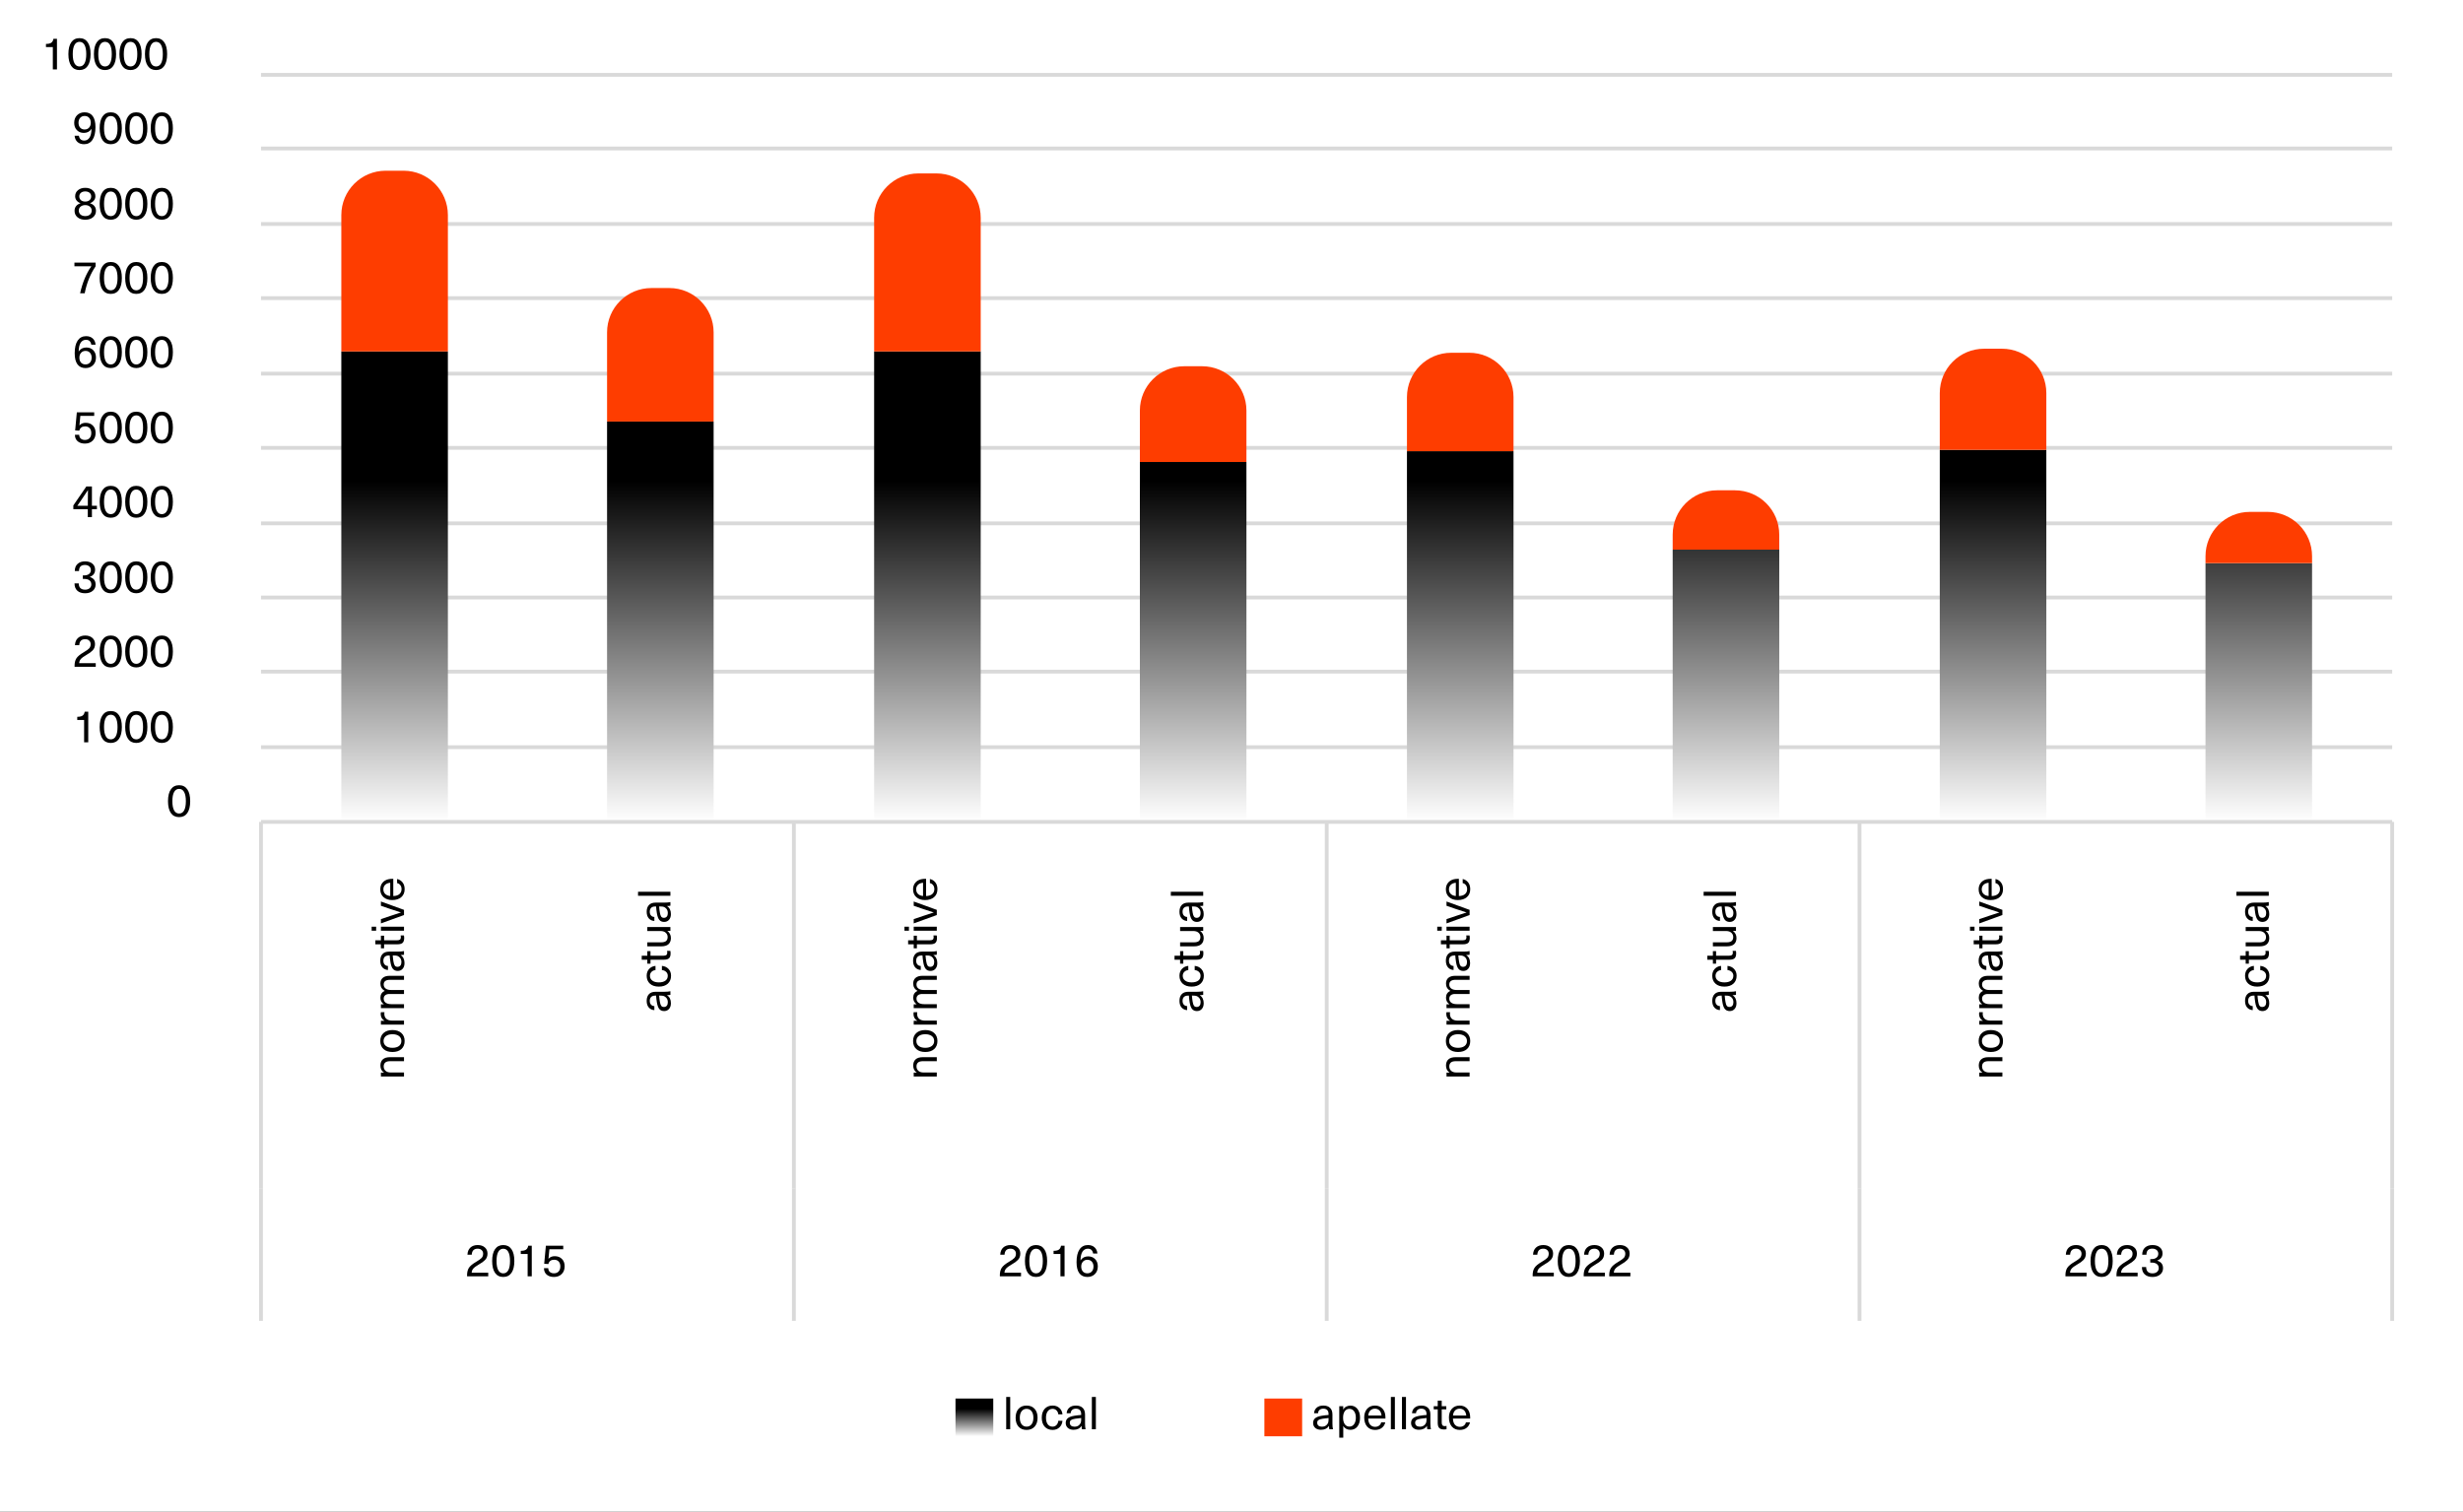 <svg width="2222" height="1364" viewBox="0 0 2222 1364" fill="none" xmlns="http://www.w3.org/2000/svg">
<rect x="0" y="0" width="2222" height="1364" fill="#333333" stroke="none"/>
<g clip-path="url(#clip0_10492_12785)">
<rect width="2222" height="1364" fill="white"/>
<mask id="mask0_10492_12785" style="mask-type:luminance" maskUnits="userSpaceOnUse" x="0" y="0" width="2222" height="1364">
<path d="M2222 0H0V1364H2222V0Z" fill="white"/>
</mask>
<g mask="url(#mask0_10492_12785)">
<path d="M2226.57 -30.785H8.217V1329.56H2226.57V-30.785Z" fill="white"/>
<path d="M235.464 674.209H2158.11M235.464 606.07H2158.11M235.464 539.147H2158.11M235.464 472.225H2158.11M235.464 404.086H2158.11M235.464 337.163H2158.11M235.464 269.024H2158.11M235.464 202.102H2158.11M235.464 133.963H2158.11M235.464 67.527H2158.11" stroke="#D9D9D9" stroke-width="3.438" stroke-miterlimit="10" stroke-linejoin="round"/>
<path d="M307.929 317.09H404.061V741.013H307.929V317.09ZM547.664 380.362H643.796V741.013H547.664V380.362ZM788.604 317.09H884.748V741.013H788.604V317.09ZM1028.34 416.865H1124.47V741.013H1028.34V416.865ZM1269.29 407.131H1365.42V741.013H1269.29V407.131ZM1509.01 495.955H1605.16V741.013H1509.01V495.955ZM1749.97 405.914H1846.1V741.013H1749.97V405.914ZM1989.7 508.123H2085.83V741.013H1989.7V508.123Z" fill="url(#paint0_linear_10492_12785)"/>
<path d="M307.929 194.039C307.929 171.948 325.837 154.039 347.929 154.039H364.061C386.153 154.039 404.061 171.948 404.061 194.039V317.086H307.929V194.039ZM547.664 299.898C547.664 277.807 565.572 259.898 587.664 259.898H603.796C625.888 259.898 643.796 277.807 643.796 299.898V380.358H547.664V299.898ZM788.604 196.473C788.604 174.381 806.512 156.473 828.604 156.473H844.748C866.839 156.473 884.748 174.381 884.748 196.473V317.086H788.604V196.473ZM1028.34 370.471C1028.34 348.379 1046.25 330.471 1068.34 330.471H1084.47C1106.56 330.471 1124.47 348.379 1124.47 370.471V416.862H1028.34V370.471ZM1269.29 358.303C1269.29 336.212 1287.2 318.303 1309.29 318.303H1325.42C1347.51 318.303 1365.42 336.212 1365.42 358.303V407.127H1269.29V358.303ZM1509.01 482.414C1509.01 460.322 1526.92 442.414 1549.01 442.414H1565.16C1587.25 442.414 1605.16 460.322 1605.16 482.414V495.952H1509.01V482.414ZM1749.97 354.653C1749.97 332.561 1767.87 314.653 1789.97 314.653H1806.1C1828.19 314.653 1846.1 332.561 1846.1 354.653V405.911H1749.97V354.653ZM1989.7 501.882C1989.7 479.791 2007.61 461.882 2029.7 461.882H2045.83C2067.92 461.882 2085.83 479.791 2085.83 501.882V508.119H1989.7V501.882Z" fill="#FE3D00"/>
<path d="M235.464 741.621H2158.11" stroke="#D9D9D9" stroke-width="3.438" stroke-miterlimit="10" stroke-linejoin="round"/>
<path d="M235.464 741.621V1072.58M716.2 741.621V1072.58M1196.89 741.621V1072.58M1677.56 741.621V1072.58M2158.11 741.621V1072.58" stroke="#D9D9D9" stroke-width="3.438" stroke-miterlimit="10" stroke-linejoin="round"/>
<path d="M235.464 1072.58V1191.83M716.2 1072.58V1191.83M1196.89 1072.58V1191.83M1677.56 1072.58V1191.83M2158.11 1072.58V1191.83" stroke="#D9D9D9" stroke-width="3.438" stroke-miterlimit="10" stroke-linejoin="round"/>
<path d="M154.152 712.25C155.874 709.762 158.347 708.519 161.573 708.519C164.798 708.519 167.272 709.762 168.994 712.25C170.716 714.71 171.577 718.263 171.577 722.91C171.577 727.556 170.716 731.123 168.994 733.611C167.272 736.071 164.798 737.301 161.573 737.301C158.347 737.301 155.874 736.071 154.152 733.611C152.43 731.123 151.569 727.556 151.569 722.91C151.569 718.263 152.43 714.71 154.152 712.25ZM161.573 711.84C159.605 711.84 158.101 712.783 157.063 714.669C156.024 716.555 155.505 719.302 155.505 722.91C155.505 726.545 156.024 729.319 157.063 731.233C158.101 733.119 159.605 734.062 161.573 734.062C163.568 734.062 165.085 733.119 166.124 731.233C167.162 729.319 167.682 726.545 167.682 722.91C167.682 719.302 167.162 716.555 166.124 714.669C165.085 712.783 163.568 711.84 161.573 711.84Z" fill="black"/>
<path d="M79.609 642.171V669.805H75.878V649.674H69.687V646.804C71.846 646.804 73.431 646.448 74.443 645.738C75.481 645.027 76.138 643.838 76.411 642.171H79.609ZM92.504 645.328C94.226 642.84 96.7 641.597 99.925 641.597C103.151 641.597 105.624 642.84 107.346 645.328C109.068 647.788 109.929 651.341 109.929 655.988C109.929 660.634 109.068 664.201 107.346 666.689C105.624 669.149 103.151 670.379 99.925 670.379C96.7 670.379 94.226 669.149 92.504 666.689C90.782 664.201 89.921 660.634 89.921 655.988C89.921 651.341 90.782 647.788 92.504 645.328ZM99.925 644.918C97.957 644.918 96.454 645.861 95.415 647.747C94.377 649.633 93.857 652.38 93.857 655.988C93.857 659.623 94.377 662.397 95.415 664.311C96.454 666.197 97.957 667.14 99.925 667.14C101.921 667.14 103.438 666.197 104.476 664.311C105.515 662.397 106.034 659.623 106.034 655.988C106.034 652.38 105.515 649.633 104.476 647.747C103.438 645.861 101.921 644.918 99.925 644.918ZM115.527 645.328C117.249 642.84 119.722 641.597 122.948 641.597C126.173 641.597 128.647 642.84 130.369 645.328C132.091 647.788 132.952 651.341 132.952 655.988C132.952 660.634 132.091 664.201 130.369 666.689C128.647 669.149 126.173 670.379 122.948 670.379C119.722 670.379 117.249 669.149 115.527 666.689C113.805 664.201 112.944 660.634 112.944 655.988C112.944 651.341 113.805 647.788 115.527 645.328ZM122.948 644.918C120.98 644.918 119.476 645.861 118.438 647.747C117.399 649.633 116.88 652.38 116.88 655.988C116.88 659.623 117.399 662.397 118.438 664.311C119.476 666.197 120.98 667.14 122.948 667.14C124.943 667.14 126.46 666.197 127.499 664.311C128.537 662.397 129.057 659.623 129.057 655.988C129.057 652.38 128.537 649.633 127.499 647.747C126.46 645.861 124.943 644.918 122.948 644.918ZM138.549 645.328C140.271 642.84 142.745 641.597 145.97 641.597C149.196 641.597 151.669 642.84 153.391 645.328C155.113 647.788 155.974 651.341 155.974 655.988C155.974 660.634 155.113 664.201 153.391 666.689C151.669 669.149 149.196 670.379 145.97 670.379C142.745 670.379 140.271 669.149 138.549 666.689C136.827 664.201 135.966 660.634 135.966 655.988C135.966 651.341 136.827 647.788 138.549 645.328ZM145.97 644.918C144.002 644.918 142.499 645.861 141.46 647.747C140.422 649.633 139.902 652.38 139.902 655.988C139.902 659.623 140.422 662.397 141.46 664.311C142.499 666.197 144.002 667.14 145.97 667.14C147.966 667.14 149.483 666.197 150.521 664.311C151.56 662.397 152.079 659.623 152.079 655.988C152.079 652.38 151.56 649.633 150.521 647.747C149.483 645.861 147.966 644.918 145.97 644.918Z" fill="black"/>
<path d="M76.903 573.456C79.554 573.456 81.686 574.167 83.299 575.588C84.912 576.982 85.718 578.841 85.718 581.164C85.718 582.339 85.54 583.392 85.185 584.321C84.857 585.25 84.31 586.111 83.545 586.904C82.779 587.669 82.001 588.339 81.208 588.913C80.442 589.46 79.418 590.102 78.133 590.84C75.481 592.371 73.705 593.683 72.803 594.776C71.928 595.842 71.477 597.058 71.45 598.425H86.374V601.664H67.309C67.281 601.473 67.268 601.199 67.268 600.844C67.268 598.083 67.801 595.842 68.867 594.12C69.96 592.371 72.147 590.539 75.427 588.626C77.805 587.232 79.459 586.057 80.388 585.1C81.317 584.116 81.782 582.831 81.782 581.246C81.782 579.907 81.331 578.827 80.429 578.007C79.554 577.16 78.365 576.736 76.862 576.736C73.5 576.736 71.71 578.54 71.491 582.148H67.637C67.746 579.415 68.621 577.283 70.261 575.752C71.928 574.221 74.142 573.456 76.903 573.456ZM92.504 577.187C94.226 574.7 96.7 573.456 99.925 573.456C103.151 573.456 105.624 574.7 107.346 577.187C109.068 579.647 109.929 583.2 109.929 587.847C109.929 592.494 109.068 596.061 107.346 598.548C105.624 601.008 103.151 602.238 99.925 602.238C96.7 602.238 94.226 601.008 92.504 598.548C90.782 596.061 89.921 592.494 89.921 587.847C89.921 583.2 90.782 579.647 92.504 577.187ZM99.925 576.777C97.957 576.777 96.454 577.72 95.415 579.606C94.377 581.492 93.857 584.239 93.857 587.847C93.857 591.482 94.377 594.257 95.415 596.17C96.454 598.056 97.957 598.999 99.925 598.999C101.921 598.999 103.438 598.056 104.476 596.17C105.515 594.257 106.034 591.482 106.034 587.847C106.034 584.239 105.515 581.492 104.476 579.606C103.438 577.72 101.921 576.777 99.925 576.777ZM115.527 577.187C117.249 574.7 119.722 573.456 122.948 573.456C126.173 573.456 128.647 574.7 130.369 577.187C132.091 579.647 132.952 583.2 132.952 587.847C132.952 592.494 132.091 596.061 130.369 598.548C128.647 601.008 126.173 602.238 122.948 602.238C119.722 602.238 117.249 601.008 115.527 598.548C113.805 596.061 112.944 592.494 112.944 587.847C112.944 583.2 113.805 579.647 115.527 577.187ZM122.948 576.777C120.98 576.777 119.476 577.72 118.438 579.606C117.399 581.492 116.88 584.239 116.88 587.847C116.88 591.482 117.399 594.257 118.438 596.17C119.476 598.056 120.98 598.999 122.948 598.999C124.943 598.999 126.46 598.056 127.499 596.17C128.537 594.257 129.057 591.482 129.057 587.847C129.057 584.239 128.537 581.492 127.499 579.606C126.46 577.72 124.943 576.777 122.948 576.777ZM138.549 577.187C140.271 574.7 142.745 573.456 145.97 573.456C149.196 573.456 151.669 574.7 153.391 577.187C155.113 579.647 155.974 583.2 155.974 587.847C155.974 592.494 155.113 596.061 153.391 598.548C151.669 601.008 149.196 602.238 145.97 602.238C142.745 602.238 140.271 601.008 138.549 598.548C136.827 596.061 135.966 592.494 135.966 587.847C135.966 583.2 136.827 579.647 138.549 577.187ZM145.97 576.777C144.002 576.777 142.499 577.72 141.46 579.606C140.422 581.492 139.902 584.239 139.902 587.847C139.902 591.482 140.422 594.257 141.46 596.17C142.499 598.056 144.002 598.999 145.97 598.999C147.966 598.999 149.483 598.056 150.521 596.17C151.56 594.257 152.079 591.482 152.079 587.847C152.079 584.239 151.56 581.492 150.521 579.606C149.483 577.72 147.966 576.777 145.97 576.777Z" fill="black"/>
<path d="M76.739 506.534C79.527 506.534 81.727 507.218 83.34 508.584C84.98 509.951 85.8 511.782 85.8 514.078C85.8 517.194 84.201 519.34 81.003 520.515V520.597C82.807 521.199 84.132 522.06 84.98 523.18C85.827 524.274 86.251 525.709 86.251 527.485C86.251 529.809 85.376 531.695 83.627 533.143C81.877 534.592 79.595 535.316 76.78 535.316C73.746 535.316 71.395 534.537 69.728 532.979C68.061 531.421 67.227 529.235 67.227 526.419H71.04C71.04 528.251 71.532 529.658 72.516 530.642C73.5 531.599 74.921 532.077 76.78 532.077C78.447 532.077 79.8 531.64 80.839 530.765C81.877 529.891 82.397 528.756 82.397 527.362C82.397 525.75 81.837 524.52 80.716 523.672C79.595 522.798 77.969 522.36 75.837 522.36H74.73V519.203H75.837C77.723 519.203 79.213 518.78 80.306 517.932C81.427 517.058 81.987 515.882 81.987 514.406C81.987 513.012 81.495 511.892 80.511 511.044C79.527 510.197 78.215 509.773 76.575 509.773C73.049 509.773 71.286 511.605 71.286 515.267H67.473C67.473 512.534 68.293 510.402 69.933 508.871C71.6 507.313 73.869 506.534 76.739 506.534ZM92.504 510.265C94.226 507.778 96.7 506.534 99.925 506.534C103.151 506.534 105.624 507.778 107.346 510.265C109.068 512.725 109.929 516.279 109.929 520.925C109.929 525.572 109.068 529.139 107.346 531.626C105.624 534.086 103.151 535.316 99.925 535.316C96.7 535.316 94.226 534.086 92.504 531.626C90.782 529.139 89.921 525.572 89.921 520.925C89.921 516.279 90.782 512.725 92.504 510.265ZM99.925 509.855C97.957 509.855 96.454 510.798 95.415 512.684C94.377 514.57 93.857 517.317 93.857 520.925C93.857 524.561 94.377 527.335 95.415 529.248C96.454 531.134 97.957 532.077 99.925 532.077C101.921 532.077 103.438 531.134 104.476 529.248C105.515 527.335 106.034 524.561 106.034 520.925C106.034 517.317 105.515 514.57 104.476 512.684C103.438 510.798 101.921 509.855 99.925 509.855ZM115.527 510.265C117.249 507.778 119.722 506.534 122.948 506.534C126.173 506.534 128.647 507.778 130.369 510.265C132.091 512.725 132.952 516.279 132.952 520.925C132.952 525.572 132.091 529.139 130.369 531.626C128.647 534.086 126.173 535.316 122.948 535.316C119.722 535.316 117.249 534.086 115.527 531.626C113.805 529.139 112.944 525.572 112.944 520.925C112.944 516.279 113.805 512.725 115.527 510.265ZM122.948 509.855C120.98 509.855 119.476 510.798 118.438 512.684C117.399 514.57 116.88 517.317 116.88 520.925C116.88 524.561 117.399 527.335 118.438 529.248C119.476 531.134 120.98 532.077 122.948 532.077C124.943 532.077 126.46 531.134 127.499 529.248C128.537 527.335 129.057 524.561 129.057 520.925C129.057 517.317 128.537 514.57 127.499 512.684C126.46 510.798 124.943 509.855 122.948 509.855ZM138.549 510.265C140.271 507.778 142.745 506.534 145.97 506.534C149.196 506.534 151.669 507.778 153.391 510.265C155.113 512.725 155.974 516.279 155.974 520.925C155.974 525.572 155.113 529.139 153.391 531.626C151.669 534.086 149.196 535.316 145.97 535.316C142.745 535.316 140.271 534.086 138.549 531.626C136.827 529.139 135.966 525.572 135.966 520.925C135.966 516.279 136.827 512.725 138.549 510.265ZM145.97 509.855C144.002 509.855 142.499 510.798 141.46 512.684C140.422 514.57 139.902 517.317 139.902 520.925C139.902 524.561 140.422 527.335 141.46 529.248C142.499 531.134 144.002 532.077 145.97 532.077C147.966 532.077 149.483 531.134 150.521 529.248C151.56 527.335 152.079 524.561 152.079 520.925C152.079 517.317 151.56 514.57 150.521 512.684C149.483 510.798 147.966 509.855 145.97 509.855Z" fill="black"/>
<path d="M87.44 456.352V459.468H82.93V466.602H79.199V459.468H66.161V456.065L77.887 438.968H82.93V456.352H87.44ZM72.926 451.801L69.769 456.352H79.24V452.58C79.24 449.163 79.281 445.733 79.363 442.289H79.281C77.34 445.295 75.222 448.466 72.926 451.801ZM92.504 442.125C94.226 439.637 96.7 438.394 99.925 438.394C103.151 438.394 105.624 439.637 107.346 442.125C109.068 444.585 109.929 448.138 109.929 452.785C109.929 457.431 109.068 460.998 107.346 463.486C105.624 465.946 103.151 467.176 99.925 467.176C96.7 467.176 94.226 465.946 92.504 463.486C90.782 460.998 89.921 457.431 89.921 452.785C89.921 448.138 90.782 444.585 92.504 442.125ZM99.925 441.715C97.957 441.715 96.454 442.658 95.415 444.544C94.377 446.43 93.857 449.177 93.857 452.785C93.857 456.42 94.377 459.194 95.415 461.108C96.454 462.994 97.957 463.937 99.925 463.937C101.921 463.937 103.438 462.994 104.476 461.108C105.515 459.194 106.034 456.42 106.034 452.785C106.034 449.177 105.515 446.43 104.476 444.544C103.438 442.658 101.921 441.715 99.925 441.715ZM115.527 442.125C117.249 439.637 119.722 438.394 122.948 438.394C126.173 438.394 128.647 439.637 130.369 442.125C132.091 444.585 132.952 448.138 132.952 452.785C132.952 457.431 132.091 460.998 130.369 463.486C128.647 465.946 126.173 467.176 122.948 467.176C119.722 467.176 117.249 465.946 115.527 463.486C113.805 460.998 112.944 457.431 112.944 452.785C112.944 448.138 113.805 444.585 115.527 442.125ZM122.948 441.715C120.98 441.715 119.476 442.658 118.438 444.544C117.399 446.43 116.88 449.177 116.88 452.785C116.88 456.42 117.399 459.194 118.438 461.108C119.476 462.994 120.98 463.937 122.948 463.937C124.943 463.937 126.46 462.994 127.499 461.108C128.537 459.194 129.057 456.42 129.057 452.785C129.057 449.177 128.537 446.43 127.499 444.544C126.46 442.658 124.943 441.715 122.948 441.715ZM138.549 442.125C140.271 439.637 142.745 438.394 145.97 438.394C149.196 438.394 151.669 439.637 153.391 442.125C155.113 444.585 155.974 448.138 155.974 452.785C155.974 457.431 155.113 460.998 153.391 463.486C151.669 465.946 149.196 467.176 145.97 467.176C142.745 467.176 140.271 465.946 138.549 463.486C136.827 460.998 135.966 457.431 135.966 452.785C135.966 448.138 136.827 444.585 138.549 442.125ZM145.97 441.715C144.002 441.715 142.499 442.658 141.46 444.544C140.422 446.43 139.902 449.177 139.902 452.785C139.902 456.42 140.422 459.194 141.46 461.108C142.499 462.994 144.002 463.937 145.97 463.937C147.966 463.937 149.483 462.994 150.521 461.108C151.56 459.194 152.079 456.42 152.079 452.785C152.079 449.177 151.56 446.43 150.521 444.544C149.483 442.658 147.966 441.715 145.97 441.715Z" fill="black"/>
<path d="M84.98 372.046V375.244H72.475L71.655 383.813H71.737C73.049 382.282 74.907 381.517 77.313 381.517C80.019 381.517 82.178 382.35 83.791 384.018C85.431 385.658 86.251 387.858 86.251 390.619C86.251 393.543 85.362 395.88 83.586 397.63C81.837 399.379 79.499 400.254 76.575 400.254C73.841 400.254 71.655 399.543 70.015 398.122C68.402 396.7 67.596 394.773 67.596 392.341H71.45C71.477 393.789 71.956 394.924 72.885 395.744C73.841 396.564 75.072 396.974 76.575 396.974C78.352 396.974 79.759 396.427 80.798 395.334C81.837 394.213 82.356 392.682 82.356 390.742C82.356 388.856 81.85 387.38 80.839 386.314C79.855 385.248 78.502 384.715 76.78 384.715C73.965 384.715 72.215 386.013 71.532 388.61L67.801 388.364L69.318 372.046H84.98ZM92.504 375.203C94.226 372.715 96.7 371.472 99.925 371.472C103.151 371.472 105.624 372.715 107.346 375.203C109.068 377.663 109.929 381.216 109.929 385.863C109.929 390.509 109.068 394.076 107.346 396.564C105.624 399.024 103.151 400.254 99.925 400.254C96.7 400.254 94.226 399.024 92.504 396.564C90.782 394.076 89.921 390.509 89.921 385.863C89.921 381.216 90.782 377.663 92.504 375.203ZM99.925 374.793C97.957 374.793 96.454 375.736 95.415 377.622C94.377 379.508 93.857 382.255 93.857 385.863C93.857 389.498 94.377 392.272 95.415 394.186C96.454 396.072 97.957 397.015 99.925 397.015C101.921 397.015 103.438 396.072 104.476 394.186C105.515 392.272 106.034 389.498 106.034 385.863C106.034 382.255 105.515 379.508 104.476 377.622C103.438 375.736 101.921 374.793 99.925 374.793ZM115.527 375.203C117.249 372.715 119.722 371.472 122.948 371.472C126.173 371.472 128.647 372.715 130.369 375.203C132.091 377.663 132.952 381.216 132.952 385.863C132.952 390.509 132.091 394.076 130.369 396.564C128.647 399.024 126.173 400.254 122.948 400.254C119.722 400.254 117.249 399.024 115.527 396.564C113.805 394.076 112.944 390.509 112.944 385.863C112.944 381.216 113.805 377.663 115.527 375.203ZM122.948 374.793C120.98 374.793 119.476 375.736 118.438 377.622C117.399 379.508 116.88 382.255 116.88 385.863C116.88 389.498 117.399 392.272 118.438 394.186C119.476 396.072 120.98 397.015 122.948 397.015C124.943 397.015 126.46 396.072 127.499 394.186C128.537 392.272 129.057 389.498 129.057 385.863C129.057 382.255 128.537 379.508 127.499 377.622C126.46 375.736 124.943 374.793 122.948 374.793ZM138.549 375.203C140.271 372.715 142.745 371.472 145.97 371.472C149.196 371.472 151.669 372.715 153.391 375.203C155.113 377.663 155.974 381.216 155.974 385.863C155.974 390.509 155.113 394.076 153.391 396.564C151.669 399.024 149.196 400.254 145.97 400.254C142.745 400.254 140.271 399.024 138.549 396.564C136.827 394.076 135.966 390.509 135.966 385.863C135.966 381.216 136.827 377.663 138.549 375.203ZM145.97 374.793C144.002 374.793 142.499 375.736 141.46 377.622C140.422 379.508 139.902 382.255 139.902 385.863C139.902 389.498 140.422 392.272 141.46 394.186C142.499 396.072 144.002 397.015 145.97 397.015C147.966 397.015 149.483 396.072 150.521 394.186C151.56 392.272 152.079 389.498 152.079 385.863C152.079 382.255 151.56 379.508 150.521 377.622C149.483 375.736 147.966 374.793 145.97 374.793Z" fill="black"/>
<path d="M77.682 303.331C80.142 303.331 82.124 304.014 83.627 305.381C85.13 306.72 85.991 308.593 86.21 310.998H82.356C81.864 308.073 80.265 306.611 77.559 306.611C75.564 306.611 73.978 307.472 72.803 309.194C71.655 310.916 71.04 313.54 70.958 317.066H71.04C72.653 314.715 74.921 313.54 77.846 313.54C80.442 313.54 82.547 314.374 84.16 316.041C85.772 317.708 86.579 319.895 86.579 322.601C86.579 325.444 85.704 327.74 83.955 329.489C82.233 331.238 79.964 332.113 77.149 332.113C73.978 332.113 71.559 330.992 69.892 328.751C68.225 326.51 67.391 323.189 67.391 318.788C67.391 313.786 68.279 309.959 70.056 307.308C71.86 304.657 74.402 303.331 77.682 303.331ZM81.167 318.296C80.183 317.175 78.857 316.615 77.19 316.615C75.522 316.615 74.169 317.189 73.131 318.337C72.12 319.458 71.614 320.906 71.614 322.683C71.614 324.569 72.106 326.072 73.09 327.193C74.101 328.286 75.454 328.833 77.149 328.833C78.816 328.833 80.156 328.273 81.167 327.152C82.178 326.031 82.684 324.542 82.684 322.683C82.684 320.879 82.178 319.417 81.167 318.296ZM92.504 307.062C94.226 304.575 96.7 303.331 99.925 303.331C103.151 303.331 105.624 304.575 107.346 307.062C109.068 309.522 109.929 313.075 109.929 317.722C109.929 322.369 109.068 325.936 107.346 328.423C105.624 330.883 103.151 332.113 99.925 332.113C96.7 332.113 94.226 330.883 92.504 328.423C90.782 325.936 89.921 322.369 89.921 317.722C89.921 313.075 90.782 309.522 92.504 307.062ZM99.925 306.652C97.957 306.652 96.454 307.595 95.415 309.481C94.377 311.367 93.857 314.114 93.857 317.722C93.857 321.357 94.377 324.132 95.415 326.045C96.454 327.931 97.957 328.874 99.925 328.874C101.921 328.874 103.438 327.931 104.476 326.045C105.515 324.132 106.034 321.357 106.034 317.722C106.034 314.114 105.515 311.367 104.476 309.481C103.438 307.595 101.921 306.652 99.925 306.652ZM115.527 307.062C117.249 304.575 119.722 303.331 122.948 303.331C126.173 303.331 128.647 304.575 130.369 307.062C132.091 309.522 132.952 313.075 132.952 317.722C132.952 322.369 132.091 325.936 130.369 328.423C128.647 330.883 126.173 332.113 122.948 332.113C119.722 332.113 117.249 330.883 115.527 328.423C113.805 325.936 112.944 322.369 112.944 317.722C112.944 313.075 113.805 309.522 115.527 307.062ZM122.948 306.652C120.98 306.652 119.476 307.595 118.438 309.481C117.399 311.367 116.88 314.114 116.88 317.722C116.88 321.357 117.399 324.132 118.438 326.045C119.476 327.931 120.98 328.874 122.948 328.874C124.943 328.874 126.46 327.931 127.499 326.045C128.537 324.132 129.057 321.357 129.057 317.722C129.057 314.114 128.537 311.367 127.499 309.481C126.46 307.595 124.943 306.652 122.948 306.652ZM138.549 307.062C140.271 304.575 142.745 303.331 145.97 303.331C149.196 303.331 151.669 304.575 153.391 307.062C155.113 309.522 155.974 313.075 155.974 317.722C155.974 322.369 155.113 325.936 153.391 328.423C151.669 330.883 149.196 332.113 145.97 332.113C142.745 332.113 140.271 330.883 138.549 328.423C136.827 325.936 135.966 322.369 135.966 317.722C135.966 313.075 136.827 309.522 138.549 307.062ZM145.97 306.652C144.002 306.652 142.499 307.595 141.46 309.481C140.422 311.367 139.902 314.114 139.902 317.722C139.902 321.357 140.422 324.132 141.46 326.045C142.499 327.931 144.002 328.874 145.97 328.874C147.966 328.874 149.483 327.931 150.521 326.045C151.56 324.132 152.079 321.357 152.079 317.722C152.079 314.114 151.56 311.367 150.521 309.481C149.483 307.595 147.966 306.652 145.97 306.652Z" fill="black"/>
<path d="M67.145 236.983H86.251V240.304C81.549 247.11 78.269 255.215 76.411 264.617H72.27C74.457 254.859 77.846 246.741 82.438 240.263H67.145V236.983ZM92.504 240.14C94.226 237.653 96.7 236.409 99.925 236.409C103.151 236.409 105.624 237.653 107.346 240.14C109.068 242.6 109.929 246.154 109.929 250.8C109.929 255.447 109.068 259.014 107.346 261.501C105.624 263.961 103.151 265.191 99.925 265.191C96.7 265.191 94.226 263.961 92.504 261.501C90.782 259.014 89.921 255.447 89.921 250.8C89.921 246.154 90.782 242.6 92.504 240.14ZM99.925 239.73C97.957 239.73 96.454 240.673 95.415 242.559C94.377 244.445 93.857 247.192 93.857 250.8C93.857 254.436 94.377 257.21 95.415 259.123C96.454 261.009 97.957 261.952 99.925 261.952C101.921 261.952 103.438 261.009 104.476 259.123C105.515 257.21 106.034 254.436 106.034 250.8C106.034 247.192 105.515 244.445 104.476 242.559C103.438 240.673 101.921 239.73 99.925 239.73ZM115.527 240.14C117.249 237.653 119.722 236.409 122.948 236.409C126.173 236.409 128.647 237.653 130.369 240.14C132.091 242.6 132.952 246.154 132.952 250.8C132.952 255.447 132.091 259.014 130.369 261.501C128.647 263.961 126.173 265.191 122.948 265.191C119.722 265.191 117.249 263.961 115.527 261.501C113.805 259.014 112.944 255.447 112.944 250.8C112.944 246.154 113.805 242.6 115.527 240.14ZM122.948 239.73C120.98 239.73 119.476 240.673 118.438 242.559C117.399 244.445 116.88 247.192 116.88 250.8C116.88 254.436 117.399 257.21 118.438 259.123C119.476 261.009 120.98 261.952 122.948 261.952C124.943 261.952 126.46 261.009 127.499 259.123C128.537 257.21 129.057 254.436 129.057 250.8C129.057 247.192 128.537 244.445 127.499 242.559C126.46 240.673 124.943 239.73 122.948 239.73ZM138.549 240.14C140.271 237.653 142.745 236.409 145.97 236.409C149.196 236.409 151.669 237.653 153.391 240.14C155.113 242.6 155.974 246.154 155.974 250.8C155.974 255.447 155.113 259.014 153.391 261.501C151.669 263.961 149.196 265.191 145.97 265.191C142.745 265.191 140.271 263.961 138.549 261.501C136.827 259.014 135.966 255.447 135.966 250.8C135.966 246.154 136.827 242.6 138.549 240.14ZM145.97 239.73C144.002 239.73 142.499 240.673 141.46 242.559C140.422 244.445 139.902 247.192 139.902 250.8C139.902 254.436 140.422 257.21 141.46 259.123C142.499 261.009 144.002 261.952 145.97 261.952C147.966 261.952 149.483 261.009 150.521 259.123C151.56 257.21 152.079 254.436 152.079 250.8C152.079 247.192 151.56 244.445 150.521 242.559C149.483 240.673 147.966 239.73 145.97 239.73Z" fill="black"/>
<path d="M76.903 169.487C79.582 169.487 81.768 170.198 83.463 171.619C85.185 173.013 86.046 174.831 86.046 177.072C86.046 178.548 85.609 179.819 84.734 180.885C83.886 181.951 82.711 182.771 81.208 183.345V183.427C82.93 183.947 84.255 184.794 85.185 185.969C86.114 187.117 86.579 188.539 86.579 190.233C86.579 192.639 85.677 194.579 83.873 196.055C82.096 197.531 79.773 198.269 76.903 198.269C74.033 198.269 71.71 197.531 69.933 196.055C68.156 194.579 67.268 192.639 67.268 190.233C67.268 188.539 67.733 187.117 68.662 185.969C69.591 184.794 70.903 183.947 72.598 183.427V183.345C71.094 182.771 69.919 181.951 69.072 180.885C68.225 179.792 67.801 178.521 67.801 177.072C67.801 174.831 68.648 173.013 70.343 171.619C72.065 170.198 74.251 169.487 76.903 169.487ZM81.085 186.461C80.019 185.532 78.625 185.067 76.903 185.067C75.181 185.067 73.773 185.532 72.68 186.461C71.614 187.363 71.081 188.539 71.081 189.987C71.081 191.491 71.614 192.707 72.68 193.636C73.746 194.538 75.153 194.989 76.903 194.989C78.652 194.989 80.06 194.538 81.126 193.636C82.192 192.707 82.725 191.491 82.725 189.987C82.725 188.539 82.178 187.363 81.085 186.461ZM80.798 173.956C79.814 173.136 78.516 172.726 76.903 172.726C75.29 172.726 73.992 173.136 73.008 173.956C72.024 174.776 71.532 175.856 71.532 177.195C71.532 178.617 72.01 179.751 72.967 180.598C73.951 181.446 75.263 181.869 76.903 181.869C78.543 181.869 79.841 181.446 80.798 180.598C81.782 179.751 82.274 178.617 82.274 177.195C82.274 175.856 81.782 174.776 80.798 173.956ZM92.504 173.218C94.226 170.731 96.7 169.487 99.925 169.487C103.151 169.487 105.624 170.731 107.346 173.218C109.068 175.678 109.929 179.232 109.929 183.878C109.929 188.525 109.068 192.092 107.346 194.579C105.624 197.039 103.151 198.269 99.925 198.269C96.7 198.269 94.226 197.039 92.504 194.579C90.782 192.092 89.921 188.525 89.921 183.878C89.921 179.232 90.782 175.678 92.504 173.218ZM99.925 172.808C97.957 172.808 96.454 173.751 95.415 175.637C94.377 177.523 93.857 180.27 93.857 183.878C93.857 187.514 94.377 190.288 95.415 192.201C96.454 194.087 97.957 195.03 99.925 195.03C101.921 195.03 103.438 194.087 104.476 192.201C105.515 190.288 106.034 187.514 106.034 183.878C106.034 180.27 105.515 177.523 104.476 175.637C103.438 173.751 101.921 172.808 99.925 172.808ZM115.527 173.218C117.249 170.731 119.722 169.487 122.948 169.487C126.173 169.487 128.647 170.731 130.369 173.218C132.091 175.678 132.952 179.232 132.952 183.878C132.952 188.525 132.091 192.092 130.369 194.579C128.647 197.039 126.173 198.269 122.948 198.269C119.722 198.269 117.249 197.039 115.527 194.579C113.805 192.092 112.944 188.525 112.944 183.878C112.944 179.232 113.805 175.678 115.527 173.218ZM122.948 172.808C120.98 172.808 119.476 173.751 118.438 175.637C117.399 177.523 116.88 180.27 116.88 183.878C116.88 187.514 117.399 190.288 118.438 192.201C119.476 194.087 120.98 195.03 122.948 195.03C124.943 195.03 126.46 194.087 127.499 192.201C128.537 190.288 129.057 187.514 129.057 183.878C129.057 180.27 128.537 177.523 127.499 175.637C126.46 173.751 124.943 172.808 122.948 172.808ZM138.549 173.218C140.271 170.731 142.745 169.487 145.97 169.487C149.196 169.487 151.669 170.731 153.391 173.218C155.113 175.678 155.974 179.232 155.974 183.878C155.974 188.525 155.113 192.092 153.391 194.579C151.669 197.039 149.196 198.269 145.97 198.269C142.745 198.269 140.271 197.039 138.549 194.579C136.827 192.092 135.966 188.525 135.966 183.878C135.966 179.232 136.827 175.678 138.549 173.218ZM145.97 172.808C144.002 172.808 142.499 173.751 141.46 175.637C140.422 177.523 139.902 180.27 139.902 183.878C139.902 187.514 140.422 190.288 141.46 192.201C142.499 194.087 144.002 195.03 145.97 195.03C147.966 195.03 149.483 194.087 150.521 192.201C151.56 190.288 152.079 187.514 152.079 183.878C152.079 180.27 151.56 177.523 150.521 175.637C149.483 173.751 147.966 172.808 145.97 172.808Z" fill="black"/>
<path d="M75.837 130.129C73.377 130.129 71.395 129.459 69.892 128.12C68.388 126.753 67.528 124.867 67.309 122.462H71.163C71.655 125.386 73.254 126.849 75.96 126.849C77.955 126.849 79.527 125.988 80.675 124.266C81.85 122.544 82.479 119.92 82.561 116.394H82.479C80.866 118.744 78.597 119.92 75.673 119.92C73.076 119.92 70.972 119.086 69.359 117.419C67.746 115.751 66.94 113.565 66.94 110.859C66.94 108.016 67.801 105.72 69.523 103.971C71.272 102.221 73.555 101.347 76.37 101.347C79.54 101.347 81.96 102.467 83.627 104.709C85.294 106.95 86.128 110.271 86.128 114.672C86.128 119.674 85.226 123.5 83.422 126.152C81.645 128.803 79.117 130.129 75.837 130.129ZM72.311 115.164C73.322 116.284 74.662 116.845 76.329 116.845C77.996 116.845 79.335 116.284 80.347 115.164C81.385 114.016 81.905 112.553 81.905 110.777C81.905 108.891 81.399 107.401 80.388 106.308C79.404 105.187 78.064 104.627 76.37 104.627C74.703 104.627 73.363 105.187 72.352 106.308C71.341 107.428 70.835 108.918 70.835 110.777C70.835 112.581 71.327 114.043 72.311 115.164ZM92.504 105.078C94.226 102.59 96.7 101.347 99.925 101.347C103.151 101.347 105.624 102.59 107.346 105.078C109.068 107.538 109.929 111.091 109.929 115.738C109.929 120.384 109.068 123.951 107.346 126.439C105.624 128.899 103.151 130.129 99.925 130.129C96.7 130.129 94.226 128.899 92.504 126.439C90.782 123.951 89.921 120.384 89.921 115.738C89.921 111.091 90.782 107.538 92.504 105.078ZM99.925 104.668C97.957 104.668 96.454 105.611 95.415 107.497C94.377 109.383 93.857 112.13 93.857 115.738C93.857 119.373 94.377 122.147 95.415 124.061C96.454 125.947 97.957 126.89 99.925 126.89C101.921 126.89 103.438 125.947 104.476 124.061C105.515 122.147 106.034 119.373 106.034 115.738C106.034 112.13 105.515 109.383 104.476 107.497C103.438 105.611 101.921 104.668 99.925 104.668ZM115.527 105.078C117.249 102.59 119.722 101.347 122.948 101.347C126.173 101.347 128.647 102.59 130.369 105.078C132.091 107.538 132.952 111.091 132.952 115.738C132.952 120.384 132.091 123.951 130.369 126.439C128.647 128.899 126.173 130.129 122.948 130.129C119.722 130.129 117.249 128.899 115.527 126.439C113.805 123.951 112.944 120.384 112.944 115.738C112.944 111.091 113.805 107.538 115.527 105.078ZM122.948 104.668C120.98 104.668 119.476 105.611 118.438 107.497C117.399 109.383 116.88 112.13 116.88 115.738C116.88 119.373 117.399 122.147 118.438 124.061C119.476 125.947 120.98 126.89 122.948 126.89C124.943 126.89 126.46 125.947 127.499 124.061C128.537 122.147 129.057 119.373 129.057 115.738C129.057 112.13 128.537 109.383 127.499 107.497C126.46 105.611 124.943 104.668 122.948 104.668ZM138.549 105.078C140.271 102.59 142.745 101.347 145.97 101.347C149.196 101.347 151.669 102.59 153.391 105.078C155.113 107.538 155.974 111.091 155.974 115.738C155.974 120.384 155.113 123.951 153.391 126.439C151.669 128.899 149.196 130.129 145.97 130.129C142.745 130.129 140.271 128.899 138.549 126.439C136.827 123.951 135.966 120.384 135.966 115.738C135.966 111.091 136.827 107.538 138.549 105.078ZM145.97 104.668C144.002 104.668 142.499 105.611 141.46 107.497C140.422 109.383 139.902 112.13 139.902 115.738C139.902 119.373 140.422 122.147 141.46 124.061C142.499 125.947 144.002 126.89 145.97 126.89C147.966 126.89 149.483 125.947 150.521 124.061C151.56 122.147 152.079 119.373 152.079 115.738C152.079 112.13 151.56 109.383 150.521 107.497C149.483 105.611 147.966 104.668 145.97 104.668Z" fill="black"/>
<path d="M51.39 34.999V62.633H47.659V42.502H41.468V39.632C43.627 39.632 45.213 39.276 46.224 38.566C47.263 37.855 47.919 36.666 48.192 34.999H51.39ZM64.285 38.156C66.007 35.669 68.481 34.425 71.707 34.425C74.932 34.425 77.406 35.669 79.127 38.156C80.85 40.616 81.71 44.169 81.71 48.816C81.71 53.462 80.85 57.029 79.127 59.517C77.406 61.977 74.932 63.207 71.707 63.207C68.481 63.207 66.007 61.977 64.285 59.517C62.563 57.029 61.703 53.462 61.703 48.816C61.703 44.169 62.563 40.616 64.285 38.156ZM71.707 37.746C69.739 37.746 68.235 38.689 67.197 40.575C66.158 42.461 65.638 45.208 65.638 48.816C65.638 52.451 66.158 55.225 67.197 57.139C68.235 59.025 69.739 59.968 71.707 59.968C73.702 59.968 75.219 59.025 76.257 57.139C77.296 55.225 77.816 52.451 77.816 48.816C77.816 45.208 77.296 42.461 76.257 40.575C75.219 38.689 73.702 37.746 71.707 37.746ZM87.308 38.156C89.03 35.669 91.504 34.425 94.729 34.425C97.954 34.425 100.428 35.669 102.15 38.156C103.872 40.616 104.733 44.169 104.733 48.816C104.733 53.462 103.872 57.029 102.15 59.517C100.428 61.977 97.954 63.207 94.729 63.207C91.504 63.207 89.03 61.977 87.308 59.517C85.586 57.029 84.725 53.462 84.725 48.816C84.725 44.169 85.586 40.616 87.308 38.156ZM94.729 37.746C92.761 37.746 91.258 38.689 90.219 40.575C89.18 42.461 88.661 45.208 88.661 48.816C88.661 52.451 89.18 55.225 90.219 57.139C91.258 59.025 92.761 59.968 94.729 59.968C96.724 59.968 98.241 59.025 99.28 57.139C100.319 55.225 100.838 52.451 100.838 48.816C100.838 45.208 100.319 42.461 99.28 40.575C98.241 38.689 96.724 37.746 94.729 37.746ZM110.33 38.156C112.052 35.669 114.526 34.425 117.751 34.425C120.977 34.425 123.45 35.669 125.172 38.156C126.894 40.616 127.755 44.169 127.755 48.816C127.755 53.462 126.894 57.029 125.172 59.517C123.45 61.977 120.977 63.207 117.751 63.207C114.526 63.207 112.052 61.977 110.33 59.517C108.608 57.029 107.747 53.462 107.747 48.816C107.747 44.169 108.608 40.616 110.33 38.156ZM117.751 37.746C115.783 37.746 114.28 38.689 113.241 40.575C112.203 42.461 111.683 45.208 111.683 48.816C111.683 52.451 112.203 55.225 113.241 57.139C114.28 59.025 115.783 59.968 117.751 59.968C119.747 59.968 121.264 59.025 122.302 57.139C123.341 55.225 123.86 52.451 123.86 48.816C123.86 45.208 123.341 42.461 122.302 40.575C121.264 38.689 119.747 37.746 117.751 37.746ZM133.353 38.156C135.075 35.669 137.549 34.425 140.774 34.425C143.999 34.425 146.473 35.669 148.195 38.156C149.917 40.616 150.778 44.169 150.778 48.816C150.778 53.462 149.917 57.029 148.195 59.517C146.473 61.977 143.999 63.207 140.774 63.207C137.549 63.207 135.075 61.977 133.353 59.517C131.631 57.029 130.77 53.462 130.77 48.816C130.77 44.169 131.631 40.616 133.353 38.156ZM140.774 37.746C138.806 37.746 137.303 38.689 136.264 40.575C135.225 42.461 134.706 45.208 134.706 48.816C134.706 52.451 135.225 55.225 136.264 57.139C137.303 59.025 138.806 59.968 140.774 59.968C142.769 59.968 144.286 59.025 145.325 57.139C146.364 55.225 146.883 52.451 146.883 48.816C146.883 45.208 146.364 42.461 145.325 40.575C144.286 38.689 142.769 37.746 140.774 37.746Z" fill="black"/>
<path d="M343.194 961.46C343.194 959.055 343.918 957.196 345.367 955.884C346.815 954.572 348.947 953.916 351.763 953.916H364.473V957.524H352.05C349.945 957.524 348.442 957.934 347.54 958.754C346.61 959.574 346.146 960.763 346.146 962.321C346.146 963.879 346.706 965.177 347.827 966.216C348.947 967.227 350.519 967.733 352.542 967.733H364.473V971.341H343.645V967.856H346.392V967.774C344.26 966.38 343.194 964.275 343.194 961.46ZM346.023 946.611C344.055 944.834 343.071 942.415 343.071 939.354C343.071 936.293 344.055 933.874 346.023 932.097C347.991 930.32 350.669 929.432 354.059 929.432C357.448 929.432 360.127 930.32 362.095 932.097C364.063 933.874 365.047 936.293 365.047 939.354C365.047 942.415 364.063 944.834 362.095 946.611C360.127 948.36 357.448 949.235 354.059 949.235C350.669 949.235 347.991 948.36 346.023 946.611ZM346.023 939.354C346.023 941.24 346.747 942.73 348.196 943.823C349.617 944.916 351.571 945.463 354.059 945.463C356.546 945.463 358.514 944.916 359.963 943.823C361.384 942.73 362.095 941.24 362.095 939.354C362.095 937.441 361.384 935.937 359.963 934.844C358.514 933.751 356.546 933.204 354.059 933.204C351.571 933.204 349.617 933.751 348.196 934.844C346.747 935.937 346.023 937.441 346.023 939.354ZM343.44 914.859C343.44 914.258 343.494 913.752 343.604 913.342H346.843C346.761 914.244 346.72 914.723 346.72 914.777C346.72 916.745 347.335 918.262 348.565 919.328C349.795 920.394 351.558 920.927 353.854 920.927H364.473V924.535H343.645V921.091H346.843V921.009C344.574 919.643 343.44 917.593 343.44 914.859ZM343.194 887.5C343.194 885.259 343.904 883.537 345.326 882.334C346.747 881.104 348.838 880.489 351.599 880.489H364.473V884.097H351.886C348.059 884.097 346.146 885.518 346.146 888.361C346.146 889.864 346.733 891.067 347.909 891.969C349.084 892.844 350.669 893.281 352.665 893.281H364.473V896.889H351.353C349.713 896.889 348.442 897.258 347.54 897.996C346.61 898.734 346.146 899.773 346.146 901.112C346.146 902.643 346.747 903.859 347.95 904.761C349.152 905.636 350.806 906.073 352.911 906.073H364.473V909.681H343.645V906.196H346.228V906.114C344.205 904.638 343.194 902.697 343.194 900.292C343.194 897.285 344.506 895.222 347.13 894.101C344.506 892.625 343.194 890.425 343.194 887.5ZM343.071 866.865C343.071 864.269 343.754 862.26 345.121 860.838C346.46 859.39 348.469 858.665 351.148 858.665H359.143C361.247 858.665 363.024 858.501 364.473 858.173V861.453C363.598 861.645 362.587 861.74 361.439 861.74V861.822C363.762 863.326 364.924 865.731 364.924 869.038C364.924 871.17 364.363 872.879 363.243 874.163C362.095 875.448 360.619 876.09 358.815 876.09C357.011 876.09 355.589 875.503 354.551 874.327C353.485 873.125 352.719 871.075 352.255 868.177C351.927 866.155 351.694 864.146 351.558 862.15H350.738C349.07 862.15 347.84 862.574 347.048 863.421C346.255 864.241 345.859 865.389 345.859 866.865C345.859 868.341 346.241 869.489 347.007 870.309C347.745 871.129 348.742 871.567 350 871.621V875.229C347.95 875.12 346.282 874.341 344.998 872.892C343.713 871.444 343.071 869.435 343.071 866.865ZM355.576 862.15H354.305C354.469 864.255 354.687 866.073 354.961 867.603C355.234 869.353 355.644 870.596 356.191 871.334C356.737 872.045 357.53 872.4 358.569 872.4C359.662 872.4 360.537 872.031 361.193 871.293C361.821 870.528 362.136 869.476 362.136 868.136C362.136 866.305 361.589 864.87 360.496 863.831C359.84 863.203 359.17 862.765 358.487 862.519C357.776 862.273 356.806 862.15 355.576 862.15ZM361.644 845.567C361.644 844.993 361.575 844.501 361.439 844.091H364.391C364.555 844.719 364.637 845.485 364.637 846.387C364.637 848.382 364.172 849.831 363.243 850.733C362.313 851.607 360.783 852.045 358.651 852.045H346.515V855.653H343.645V852.045H338.602V848.437H343.645V844.296H346.515V848.437H358.282C359.484 848.437 360.345 848.218 360.865 847.781C361.384 847.343 361.644 846.605 361.644 845.567ZM343.645 836.165H364.473V839.773H343.645V836.165ZM335.281 836.165H339.34V839.773H335.281V836.165ZM343.645 813.445L364.473 820.989V825.663L343.645 833.207V829.353L352.378 826.401C356.122 825.144 359.211 824.132 361.644 823.367V823.285C358.172 822.192 355.084 821.194 352.378 820.292L343.645 817.299V813.445ZM362.259 802.342C362.259 800.866 361.89 799.65 361.152 798.693C360.414 797.709 359.443 797.094 358.241 796.848V793.158C360.181 793.541 361.808 794.539 363.12 796.151C364.404 797.737 365.047 799.8 365.047 802.342C365.047 805.376 364.035 807.768 362.013 809.517C359.963 811.267 357.216 812.141 353.772 812.141C350.628 812.141 348.059 811.28 346.064 809.558C344.068 807.809 343.071 805.445 343.071 802.465C343.071 800.142 343.713 798.188 344.998 796.602C346.282 794.99 348.059 793.91 350.328 793.363C351.448 793.09 352.938 792.953 354.797 792.953V808.533C357.257 808.451 359.115 807.85 360.373 806.729C361.63 805.581 362.259 804.119 362.259 802.342ZM345.859 802.465C345.859 804.16 346.405 805.54 347.499 806.606C348.565 807.672 350.082 808.301 352.05 808.492V796.52C350.054 796.712 348.524 797.34 347.458 798.406C346.392 799.472 345.859 800.825 345.859 802.465Z" fill="black"/>
<path d="M583.403 903.084C583.403 900.487 584.086 898.478 585.453 897.057C586.792 895.608 588.801 894.884 591.48 894.884H599.475C601.579 894.884 603.356 894.72 604.805 894.392V897.672C603.93 897.863 602.919 897.959 601.771 897.959V898.041C604.094 899.544 605.256 901.95 605.256 905.257C605.256 907.389 604.695 909.097 603.575 910.382C602.427 911.667 600.951 912.309 599.147 912.309C597.343 912.309 595.921 911.721 594.883 910.546C593.817 909.343 593.051 907.293 592.587 904.396C592.259 902.373 592.026 900.364 591.89 898.369H591.07C589.402 898.369 588.172 898.793 587.38 899.64C586.587 900.46 586.191 901.608 586.191 903.084C586.191 904.56 586.573 905.708 587.339 906.528C588.077 907.348 589.074 907.785 590.332 907.84V911.448C588.282 911.339 586.614 910.56 585.33 909.111C584.045 907.662 583.403 905.653 583.403 903.084ZM595.908 898.369H594.637C594.801 900.474 595.019 902.291 595.293 903.822C595.566 905.571 595.976 906.815 596.523 907.553C597.069 908.264 597.862 908.619 598.901 908.619C599.994 908.619 600.869 908.25 601.525 907.512C602.153 906.747 602.468 905.694 602.468 904.355C602.468 902.524 601.921 901.089 600.828 900.05C600.172 899.421 599.502 898.984 598.819 898.738C598.108 898.492 597.138 898.369 595.908 898.369ZM583.403 880.442C583.403 877.955 584.141 875.905 585.617 874.292C587.093 872.679 589.006 871.764 591.357 871.545V875.317C589.881 875.454 588.678 876 587.749 876.957C586.819 877.886 586.355 879.062 586.355 880.483C586.355 882.314 587.079 883.763 588.528 884.829C589.949 885.895 591.903 886.428 594.391 886.428C596.878 886.428 598.846 885.909 600.295 884.87C601.716 883.804 602.427 882.342 602.427 880.483C602.427 879.062 601.935 877.886 600.951 876.957C599.939 876 598.668 875.454 597.138 875.317V871.545C599.57 871.764 601.552 872.679 603.083 874.292C604.613 875.905 605.379 877.955 605.379 880.442C605.379 883.449 604.395 885.84 602.427 887.617C600.459 889.366 597.78 890.241 594.391 890.241C591.001 890.241 588.323 889.366 586.355 887.617C584.387 885.84 583.403 883.449 583.403 880.442ZM601.976 859.484C601.976 858.91 601.907 858.418 601.771 858.008H604.723C604.887 858.636 604.969 859.402 604.969 860.304C604.969 862.299 604.504 863.748 603.575 864.65C602.645 865.524 601.115 865.962 598.983 865.962H586.847V869.57H583.977V865.962H578.934V862.354H583.977V858.213H586.847V862.354H598.614C599.816 862.354 600.677 862.135 601.197 861.698C601.716 861.26 601.976 860.522 601.976 859.484ZM605.256 846.392C605.256 848.797 604.531 850.656 603.083 851.968C601.634 853.252 599.502 853.895 596.687 853.895H583.977V850.287H596.4C598.504 850.287 600.021 849.877 600.951 849.057C601.853 848.237 602.304 847.048 602.304 845.49C602.304 843.959 601.743 842.674 600.623 841.636C599.475 840.597 597.903 840.078 595.908 840.078H583.977V836.47H604.805V839.955H602.058V840.037C603.042 840.693 603.821 841.581 604.395 842.702C604.969 843.795 605.256 845.025 605.256 846.392ZM583.403 822.646C583.403 820.049 584.086 818.04 585.453 816.619C586.792 815.17 588.801 814.446 591.48 814.446H599.475C601.579 814.446 603.356 814.282 604.805 813.954V817.234C603.93 817.425 602.919 817.521 601.771 817.521V817.603C604.094 819.106 605.256 821.511 605.256 824.819C605.256 826.951 604.695 828.659 603.575 829.944C602.427 831.228 600.951 831.871 599.147 831.871C597.343 831.871 595.921 831.283 594.883 830.108C593.817 828.905 593.051 826.855 592.587 823.958C592.259 821.935 592.026 819.926 591.89 817.931H591.07C589.402 817.931 588.172 818.354 587.38 819.202C586.587 820.022 586.191 821.17 586.191 822.646C586.191 824.122 586.573 825.27 587.339 826.09C588.077 826.91 589.074 827.347 590.332 827.402V831.01C588.282 830.9 586.614 830.121 585.33 828.673C584.045 827.224 583.403 825.215 583.403 822.646ZM595.908 817.931H594.637C594.801 820.035 595.019 821.853 595.293 823.384C595.566 825.133 595.976 826.377 596.523 827.115C597.069 827.825 597.862 828.181 598.901 828.181C599.994 828.181 600.869 827.812 601.525 827.074C602.153 826.308 602.468 825.256 602.468 823.917C602.468 822.085 601.921 820.65 600.828 819.612C600.172 818.983 599.502 818.546 598.819 818.3C598.108 818.054 597.138 817.931 595.908 817.931ZM575.613 804.677H604.805V808.285H575.613V804.677Z" fill="black"/>
<path d="M823.858 961.46C823.858 959.055 824.582 957.196 826.031 955.884C827.479 954.572 829.611 953.916 832.427 953.916H845.137V957.524H832.714C830.609 957.524 829.106 957.934 828.204 958.754C827.274 959.574 826.81 960.763 826.81 962.321C826.81 963.879 827.37 965.177 828.491 966.216C829.611 967.227 831.183 967.733 833.206 967.733H845.137V971.341H824.309V967.856H827.056V967.774C824.924 966.38 823.858 964.275 823.858 961.46ZM826.687 946.611C824.719 944.834 823.735 942.415 823.735 939.354C823.735 936.293 824.719 933.874 826.687 932.097C828.655 930.32 831.333 929.432 834.723 929.432C838.112 929.432 840.791 930.32 842.759 932.097C844.727 933.874 845.711 936.293 845.711 939.354C845.711 942.415 844.727 944.834 842.759 946.611C840.791 948.36 838.112 949.235 834.723 949.235C831.333 949.235 828.655 948.36 826.687 946.611ZM826.687 939.354C826.687 941.24 827.411 942.73 828.86 943.823C830.281 944.916 832.235 945.463 834.723 945.463C837.21 945.463 839.178 944.916 840.627 943.823C842.048 942.73 842.759 941.24 842.759 939.354C842.759 937.441 842.048 935.937 840.627 934.844C839.178 933.751 837.21 933.204 834.723 933.204C832.235 933.204 830.281 933.751 828.86 934.844C827.411 935.937 826.687 937.441 826.687 939.354ZM824.104 914.859C824.104 914.258 824.158 913.752 824.268 913.342H827.507C827.425 914.244 827.384 914.723 827.384 914.777C827.384 916.745 827.999 918.262 829.229 919.328C830.459 920.394 832.222 920.927 834.518 920.927H845.137V924.535H824.309V921.091H827.507V921.009C825.238 919.643 824.104 917.593 824.104 914.859ZM823.858 887.5C823.858 885.259 824.568 883.537 825.99 882.334C827.411 881.104 829.502 880.489 832.263 880.489H845.137V884.097H832.55C828.723 884.097 826.81 885.518 826.81 888.361C826.81 889.864 827.397 891.067 828.573 891.969C829.748 892.844 831.333 893.281 833.329 893.281H845.137V896.889H832.017C830.377 896.889 829.106 897.258 828.204 897.996C827.274 898.734 826.81 899.773 826.81 901.112C826.81 902.643 827.411 903.859 828.614 904.761C829.816 905.636 831.47 906.073 833.575 906.073H845.137V909.681H824.309V906.196H826.892V906.114C824.869 904.638 823.858 902.697 823.858 900.292C823.858 897.285 825.17 895.222 827.794 894.101C825.17 892.625 823.858 890.425 823.858 887.5ZM823.735 866.865C823.735 864.269 824.418 862.26 825.785 860.838C827.124 859.39 829.133 858.665 831.812 858.665H839.807C841.911 858.665 843.688 858.501 845.137 858.173V861.453C844.262 861.645 843.251 861.74 842.103 861.74V861.822C844.426 863.326 845.588 865.731 845.588 869.038C845.588 871.17 845.027 872.879 843.907 874.163C842.759 875.448 841.283 876.09 839.479 876.09C837.675 876.09 836.253 875.503 835.215 874.327C834.149 873.125 833.383 871.075 832.919 868.177C832.591 866.155 832.358 864.146 832.222 862.15H831.402C829.734 862.15 828.504 862.574 827.712 863.421C826.919 864.241 826.523 865.389 826.523 866.865C826.523 868.341 826.905 869.489 827.671 870.309C828.409 871.129 829.406 871.567 830.664 871.621V875.229C828.614 875.12 826.946 874.341 825.662 872.892C824.377 871.444 823.735 869.435 823.735 866.865ZM836.24 862.15H834.969C835.133 864.255 835.351 866.073 835.625 867.603C835.898 869.353 836.308 870.596 836.855 871.334C837.401 872.045 838.194 872.4 839.233 872.4C840.326 872.4 841.201 872.031 841.857 871.293C842.485 870.528 842.8 869.476 842.8 868.136C842.8 866.305 842.253 864.87 841.16 863.831C840.504 863.203 839.834 862.765 839.151 862.519C838.44 862.273 837.47 862.15 836.24 862.15ZM842.308 845.567C842.308 844.993 842.239 844.501 842.103 844.091H845.055C845.219 844.719 845.301 845.485 845.301 846.387C845.301 848.382 844.836 849.831 843.907 850.733C842.977 851.607 841.447 852.045 839.315 852.045H827.179V855.653H824.309V852.045H819.266V848.437H824.309V844.296H827.179V848.437H838.946C840.148 848.437 841.009 848.218 841.529 847.781C842.048 847.343 842.308 846.605 842.308 845.567ZM824.309 836.165H845.137V839.773H824.309V836.165ZM815.945 836.165H820.004V839.773H815.945V836.165ZM824.309 813.445L845.137 820.989V825.663L824.309 833.207V829.353L833.042 826.401C836.786 825.144 839.875 824.132 842.308 823.367V823.285C838.836 822.192 835.748 821.194 833.042 820.292L824.309 817.299V813.445ZM842.923 802.342C842.923 800.866 842.554 799.65 841.816 798.693C841.078 797.709 840.107 797.094 838.905 796.848V793.158C840.845 793.541 842.472 794.539 843.784 796.151C845.068 797.737 845.711 799.8 845.711 802.342C845.711 805.376 844.699 807.768 842.677 809.517C840.627 811.267 837.88 812.141 834.436 812.141C831.292 812.141 828.723 811.28 826.728 809.558C824.732 807.809 823.735 805.445 823.735 802.465C823.735 800.142 824.377 798.188 825.662 796.602C826.946 794.99 828.723 793.91 830.992 793.363C832.112 793.09 833.602 792.953 835.461 792.953V808.533C837.921 808.451 839.779 807.85 841.037 806.729C842.294 805.581 842.923 804.119 842.923 802.342ZM826.523 802.465C826.523 804.16 827.069 805.54 828.163 806.606C829.229 807.672 830.746 808.301 832.714 808.492V796.52C830.718 796.712 829.188 797.34 828.122 798.406C827.056 799.472 826.523 800.825 826.523 802.465Z" fill="black"/>
<path d="M1064.06 903.084C1064.06 900.487 1064.75 898.478 1066.11 897.057C1067.45 895.608 1069.46 894.884 1072.14 894.884H1080.14C1082.24 894.884 1084.02 894.72 1085.47 894.392V897.672C1084.59 897.863 1083.58 897.959 1082.43 897.959V898.041C1084.76 899.544 1085.92 901.95 1085.92 905.257C1085.92 907.389 1085.36 909.097 1084.24 910.382C1083.09 911.667 1081.61 912.309 1079.81 912.309C1078 912.309 1076.58 911.721 1075.54 910.546C1074.48 909.343 1073.71 907.293 1073.25 904.396C1072.92 902.373 1072.69 900.364 1072.55 898.369H1071.73C1070.06 898.369 1068.83 898.793 1068.04 899.64C1067.25 900.46 1066.85 901.608 1066.85 903.084C1066.85 904.56 1067.24 905.708 1068 906.528C1068.74 907.348 1069.74 907.785 1070.99 907.84V911.448C1068.94 911.339 1067.28 910.56 1065.99 909.111C1064.71 907.662 1064.06 905.653 1064.06 903.084ZM1076.57 898.369H1075.3C1075.46 900.474 1075.68 902.291 1075.95 903.822C1076.23 905.571 1076.64 906.815 1077.18 907.553C1077.73 908.264 1078.52 908.619 1079.56 908.619C1080.66 908.619 1081.53 908.25 1082.19 907.512C1082.82 906.747 1083.13 905.694 1083.13 904.355C1083.13 902.524 1082.58 901.089 1081.49 900.05C1080.83 899.421 1080.16 898.984 1079.48 898.738C1078.77 898.492 1077.8 898.369 1076.57 898.369ZM1064.06 880.442C1064.06 877.955 1064.8 875.905 1066.28 874.292C1067.75 872.679 1069.67 871.764 1072.02 871.545V875.317C1070.54 875.454 1069.34 876 1068.41 876.957C1067.48 877.886 1067.02 879.062 1067.02 880.483C1067.02 882.314 1067.74 883.763 1069.19 884.829C1070.61 885.895 1072.57 886.428 1075.05 886.428C1077.54 886.428 1079.51 885.909 1080.96 884.87C1082.38 883.804 1083.09 882.342 1083.09 880.483C1083.09 879.062 1082.6 877.886 1081.61 876.957C1080.6 876 1079.33 875.454 1077.8 875.317V871.545C1080.23 871.764 1082.21 872.679 1083.74 874.292C1085.28 875.905 1086.04 877.955 1086.04 880.442C1086.04 883.449 1085.06 885.84 1083.09 887.617C1081.12 889.366 1078.44 890.241 1075.05 890.241C1071.66 890.241 1068.98 889.366 1067.02 887.617C1065.05 885.84 1064.06 883.449 1064.06 880.442ZM1082.64 859.484C1082.64 858.91 1082.57 858.418 1082.43 858.008H1085.38C1085.55 858.636 1085.63 859.402 1085.63 860.304C1085.63 862.299 1085.17 863.748 1084.24 864.65C1083.31 865.524 1081.78 865.962 1079.64 865.962H1067.51V869.57H1064.64V865.962H1059.6V862.354H1064.64V858.213H1067.51V862.354H1079.28C1080.48 862.354 1081.34 862.135 1081.86 861.698C1082.38 861.26 1082.64 860.522 1082.64 859.484ZM1085.92 846.392C1085.92 848.797 1085.19 850.656 1083.74 851.968C1082.3 853.252 1080.16 853.895 1077.35 853.895H1064.64V850.287H1077.06C1079.17 850.287 1080.68 849.877 1081.61 849.057C1082.51 848.237 1082.97 847.048 1082.97 845.49C1082.97 843.959 1082.41 842.674 1081.28 841.636C1080.14 840.597 1078.57 840.078 1076.57 840.078H1064.64V836.47H1085.47V839.955H1082.72V840.037C1083.7 840.693 1084.48 841.581 1085.06 842.702C1085.63 843.795 1085.92 845.025 1085.92 846.392ZM1064.06 822.646C1064.06 820.049 1064.75 818.04 1066.11 816.619C1067.45 815.17 1069.46 814.446 1072.14 814.446H1080.14C1082.24 814.446 1084.02 814.282 1085.47 813.954V817.234C1084.59 817.425 1083.58 817.521 1082.43 817.521V817.603C1084.76 819.106 1085.92 821.511 1085.92 824.819C1085.92 826.951 1085.36 828.659 1084.24 829.944C1083.09 831.228 1081.61 831.871 1079.81 831.871C1078 831.871 1076.58 831.283 1075.54 830.108C1074.48 828.905 1073.71 826.855 1073.25 823.958C1072.92 821.935 1072.69 819.926 1072.55 817.931H1071.73C1070.06 817.931 1068.83 818.354 1068.04 819.202C1067.25 820.022 1066.85 821.17 1066.85 822.646C1066.85 824.122 1067.24 825.27 1068 826.09C1068.74 826.91 1069.74 827.347 1070.99 827.402V831.01C1068.94 830.9 1067.28 830.121 1065.99 828.673C1064.71 827.224 1064.06 825.215 1064.06 822.646ZM1076.57 817.931H1075.3C1075.46 820.035 1075.68 821.853 1075.95 823.384C1076.23 825.133 1076.64 826.377 1077.18 827.115C1077.73 827.825 1078.52 828.181 1079.56 828.181C1080.66 828.181 1081.53 827.812 1082.19 827.074C1082.82 826.308 1083.13 825.256 1083.13 823.917C1083.13 822.085 1082.58 820.65 1081.49 819.612C1080.83 818.983 1080.16 818.546 1079.48 818.3C1078.77 818.054 1077.8 817.931 1076.57 817.931ZM1056.27 804.677H1085.47V808.285H1056.27V804.677Z" fill="black"/>
<path d="M1304.52 961.46C1304.52 959.055 1305.24 957.196 1306.69 955.884C1308.14 954.572 1310.27 953.916 1313.09 953.916H1325.8V957.524H1313.38C1311.27 957.524 1309.77 957.934 1308.87 958.754C1307.94 959.574 1307.47 960.763 1307.47 962.321C1307.47 963.879 1308.03 965.177 1309.15 966.216C1310.27 967.227 1311.85 967.733 1313.87 967.733H1325.8V971.341H1304.97V967.856H1307.72V967.774C1305.59 966.38 1304.52 964.275 1304.52 961.46ZM1307.35 946.611C1305.38 944.834 1304.4 942.415 1304.4 939.354C1304.4 936.293 1305.38 933.874 1307.35 932.097C1309.32 930.32 1312 929.432 1315.38 929.432C1318.77 929.432 1321.45 930.32 1323.42 932.097C1325.39 933.874 1326.37 936.293 1326.37 939.354C1326.37 942.415 1325.39 944.834 1323.42 946.611C1321.45 948.36 1318.77 949.235 1315.38 949.235C1312 949.235 1309.32 948.36 1307.35 946.611ZM1307.35 939.354C1307.35 941.24 1308.07 942.73 1309.52 943.823C1310.94 944.916 1312.9 945.463 1315.38 945.463C1317.87 945.463 1319.84 944.916 1321.29 943.823C1322.71 942.73 1323.42 941.24 1323.42 939.354C1323.42 937.441 1322.71 935.937 1321.29 934.844C1319.84 933.751 1317.87 933.204 1315.38 933.204C1312.9 933.204 1310.94 933.751 1309.52 934.844C1308.07 935.937 1307.35 937.441 1307.35 939.354ZM1304.77 914.859C1304.77 914.258 1304.82 913.752 1304.93 913.342H1308.17C1308.09 914.244 1308.05 914.723 1308.05 914.777C1308.05 916.745 1308.66 918.262 1309.89 919.328C1311.12 920.394 1312.88 920.927 1315.18 920.927H1325.8V924.535H1304.97V921.091H1308.17V921.009C1305.9 919.643 1304.77 917.593 1304.77 914.859ZM1304.52 887.5C1304.52 885.259 1305.23 883.537 1306.65 882.334C1308.07 881.104 1310.16 880.489 1312.92 880.489H1325.8V884.097H1313.21C1309.39 884.097 1307.47 885.518 1307.47 888.361C1307.47 889.864 1308.06 891.067 1309.23 891.969C1310.41 892.844 1312 893.281 1313.99 893.281H1325.8V896.889H1312.68C1311.04 896.889 1309.77 897.258 1308.87 897.996C1307.94 898.734 1307.47 899.773 1307.47 901.112C1307.47 902.643 1308.07 903.859 1309.28 904.761C1310.48 905.636 1312.13 906.073 1314.24 906.073H1325.8V909.681H1304.97V906.196H1307.55V906.114C1305.53 904.638 1304.52 902.697 1304.52 900.292C1304.52 897.285 1305.83 895.222 1308.46 894.101C1305.83 892.625 1304.52 890.425 1304.52 887.5ZM1304.4 866.865C1304.4 864.269 1305.08 862.26 1306.45 860.838C1307.79 859.39 1309.8 858.665 1312.47 858.665H1320.47C1322.57 858.665 1324.35 858.501 1325.8 858.173V861.453C1324.92 861.645 1323.91 861.74 1322.76 861.74V861.822C1325.09 863.326 1326.25 865.731 1326.25 869.038C1326.25 871.17 1325.69 872.879 1324.57 874.163C1323.42 875.448 1321.94 876.09 1320.14 876.09C1318.34 876.09 1316.92 875.503 1315.88 874.327C1314.81 873.125 1314.05 871.075 1313.58 868.177C1313.25 866.155 1313.02 864.146 1312.88 862.15H1312.06C1310.4 862.15 1309.17 862.574 1308.37 863.421C1307.58 864.241 1307.18 865.389 1307.18 866.865C1307.18 868.341 1307.57 869.489 1308.33 870.309C1309.07 871.129 1310.07 871.567 1311.33 871.621V875.229C1309.28 875.12 1307.61 874.341 1306.32 872.892C1305.04 871.444 1304.4 869.435 1304.4 866.865ZM1316.9 862.15H1315.63C1315.79 864.255 1316.01 866.073 1316.29 867.603C1316.56 869.353 1316.97 870.596 1317.52 871.334C1318.06 872.045 1318.86 872.4 1319.89 872.4C1320.99 872.4 1321.86 872.031 1322.52 871.293C1323.15 870.528 1323.46 869.476 1323.46 868.136C1323.46 866.305 1322.92 864.87 1321.82 863.831C1321.17 863.203 1320.5 862.765 1319.81 862.519C1319.1 862.273 1318.13 862.15 1316.9 862.15ZM1322.97 845.567C1322.97 844.993 1322.9 844.501 1322.76 844.091H1325.72C1325.88 844.719 1325.96 845.485 1325.96 846.387C1325.96 848.382 1325.5 849.831 1324.57 850.733C1323.64 851.607 1322.11 852.045 1319.98 852.045H1307.84V855.653H1304.97V852.045H1299.93V848.437H1304.97V844.296H1307.84V848.437H1319.61C1320.81 848.437 1321.67 848.218 1322.19 847.781C1322.71 847.343 1322.97 846.605 1322.97 845.567ZM1304.97 836.165H1325.8V839.773H1304.97V836.165ZM1296.61 836.165H1300.67V839.773H1296.61V836.165ZM1304.97 813.445L1325.8 820.989V825.663L1304.97 833.207V829.353L1313.7 826.401C1317.45 825.144 1320.54 824.132 1322.97 823.367V823.285C1319.5 822.192 1316.41 821.194 1313.7 820.292L1304.97 817.299V813.445ZM1323.58 802.342C1323.58 800.866 1323.22 799.65 1322.48 798.693C1321.74 797.709 1320.77 797.094 1319.57 796.848V793.158C1321.51 793.541 1323.13 794.539 1324.45 796.151C1325.73 797.737 1326.37 799.8 1326.37 802.342C1326.37 805.376 1325.36 807.768 1323.34 809.517C1321.29 811.267 1318.54 812.141 1315.1 812.141C1311.95 812.141 1309.39 811.28 1307.39 809.558C1305.39 807.809 1304.4 805.445 1304.4 802.465C1304.4 800.142 1305.04 798.188 1306.32 796.602C1307.61 794.99 1309.39 793.91 1311.65 793.363C1312.77 793.09 1314.26 792.953 1316.12 792.953V808.533C1318.58 808.451 1320.44 807.85 1321.7 806.729C1322.96 805.581 1323.58 804.119 1323.58 802.342ZM1307.18 802.465C1307.18 804.16 1307.73 805.54 1308.82 806.606C1309.89 807.672 1311.41 808.301 1313.38 808.492V796.52C1311.38 796.712 1309.85 797.34 1308.78 798.406C1307.72 799.472 1307.18 800.825 1307.18 802.465Z" fill="black"/>
<path d="M1544.72 903.084C1544.72 900.487 1545.4 898.478 1546.77 897.057C1548.11 895.608 1550.11 894.884 1552.79 894.884H1560.79C1562.89 894.884 1564.67 894.72 1566.12 894.392V897.672C1565.24 897.863 1564.23 897.959 1563.08 897.959V898.041C1565.41 899.544 1566.57 901.95 1566.57 905.257C1566.57 907.389 1566.01 909.097 1564.89 910.382C1563.74 911.667 1562.26 912.309 1560.46 912.309C1558.66 912.309 1557.23 911.721 1556.2 910.546C1555.13 909.343 1554.36 907.293 1553.9 904.396C1553.57 902.373 1553.34 900.364 1553.2 898.369H1552.38C1550.72 898.369 1549.49 898.793 1548.69 899.64C1547.9 900.46 1547.5 901.608 1547.5 903.084C1547.5 904.56 1547.89 905.708 1548.65 906.528C1549.39 907.348 1550.39 907.785 1551.65 907.84V911.448C1549.6 911.339 1547.93 910.56 1546.64 909.111C1545.36 907.662 1544.72 905.653 1544.72 903.084ZM1557.22 898.369H1555.95C1556.11 900.474 1556.33 902.291 1556.61 903.822C1556.88 905.571 1557.29 906.815 1557.84 907.553C1558.38 908.264 1559.18 908.619 1560.21 908.619C1561.31 908.619 1562.18 908.25 1562.84 907.512C1563.47 906.747 1563.78 905.694 1563.78 904.355C1563.78 902.524 1563.23 901.089 1562.14 900.05C1561.49 899.421 1560.82 898.984 1560.13 898.738C1559.42 898.492 1558.45 898.369 1557.22 898.369ZM1544.72 880.442C1544.72 877.955 1545.45 875.905 1546.93 874.292C1548.41 872.679 1550.32 871.764 1552.67 871.545V875.317C1551.19 875.454 1549.99 876 1549.06 876.957C1548.13 877.886 1547.67 879.062 1547.67 880.483C1547.67 882.314 1548.39 883.763 1549.84 884.829C1551.26 885.895 1553.22 886.428 1555.7 886.428C1558.19 886.428 1560.16 885.909 1561.61 884.87C1563.03 883.804 1563.74 882.342 1563.74 880.483C1563.74 879.062 1563.25 877.886 1562.26 876.957C1561.25 876 1559.98 875.454 1558.45 875.317V871.545C1560.88 871.764 1562.87 872.679 1564.4 874.292C1565.93 875.905 1566.69 877.955 1566.69 880.442C1566.69 883.449 1565.71 885.84 1563.74 887.617C1561.77 889.366 1559.09 890.241 1555.7 890.241C1552.31 890.241 1549.64 889.366 1547.67 887.617C1545.7 885.84 1544.72 883.449 1544.72 880.442ZM1563.29 859.484C1563.29 858.91 1563.22 858.418 1563.08 858.008H1566.04C1566.2 858.636 1566.28 859.402 1566.28 860.304C1566.28 862.299 1565.82 863.748 1564.89 864.65C1563.96 865.524 1562.43 865.962 1560.3 865.962H1548.16V869.57H1545.29V865.962H1540.25V862.354H1545.29V858.213H1548.16V862.354H1559.93C1561.13 862.354 1561.99 862.135 1562.51 861.698C1563.03 861.26 1563.29 860.522 1563.29 859.484ZM1566.57 846.392C1566.57 848.797 1565.84 850.656 1564.4 851.968C1562.95 853.252 1560.82 853.895 1558 853.895H1545.29V850.287H1557.71C1559.82 850.287 1561.33 849.877 1562.26 849.057C1563.17 848.237 1563.62 847.048 1563.62 845.49C1563.62 843.959 1563.06 842.674 1561.94 841.636C1560.79 840.597 1559.22 840.078 1557.22 840.078H1545.29V836.47H1566.12V839.955H1563.37V840.037C1564.36 840.693 1565.13 841.581 1565.71 842.702C1566.28 843.795 1566.57 845.025 1566.57 846.392ZM1544.72 822.646C1544.72 820.049 1545.4 818.04 1546.77 816.619C1548.11 815.17 1550.11 814.446 1552.79 814.446H1560.79C1562.89 814.446 1564.67 814.282 1566.12 813.954V817.234C1565.24 817.425 1564.23 817.521 1563.08 817.521V817.603C1565.41 819.106 1566.57 821.511 1566.57 824.819C1566.57 826.951 1566.01 828.659 1564.89 829.944C1563.74 831.228 1562.26 831.871 1560.46 831.871C1558.66 831.871 1557.23 831.283 1556.2 830.108C1555.13 828.905 1554.36 826.855 1553.9 823.958C1553.57 821.935 1553.34 819.926 1553.2 817.931H1552.38C1550.72 817.931 1549.49 818.354 1548.69 819.202C1547.9 820.022 1547.5 821.17 1547.5 822.646C1547.5 824.122 1547.89 825.27 1548.65 826.09C1549.39 826.91 1550.39 827.347 1551.65 827.402V831.01C1549.6 830.9 1547.93 830.121 1546.64 828.673C1545.36 827.224 1544.72 825.215 1544.72 822.646ZM1557.22 817.931H1555.95C1556.11 820.035 1556.33 821.853 1556.61 823.384C1556.88 825.133 1557.29 826.377 1557.84 827.115C1558.38 827.825 1559.18 828.181 1560.21 828.181C1561.31 828.181 1562.18 827.812 1562.84 827.074C1563.47 826.308 1563.78 825.256 1563.78 823.917C1563.78 822.085 1563.23 820.65 1562.14 819.612C1561.49 818.983 1560.82 818.546 1560.13 818.3C1559.42 818.054 1558.45 817.931 1557.22 817.931ZM1536.93 804.677H1566.12V808.285H1536.93V804.677Z" fill="black"/>
<path d="M1785.17 961.46C1785.17 959.055 1785.89 957.196 1787.34 955.884C1788.79 954.572 1790.92 953.916 1793.74 953.916H1806.45V957.524H1794.03C1791.92 957.524 1790.42 957.934 1789.52 958.754C1788.59 959.574 1788.12 960.763 1788.12 962.321C1788.12 963.879 1788.68 965.177 1789.8 966.216C1790.92 967.227 1792.5 967.733 1794.52 967.733H1806.45V971.341H1785.62V967.856H1788.37V967.774C1786.24 966.38 1785.17 964.275 1785.17 961.46ZM1788 946.611C1786.03 944.834 1785.05 942.415 1785.05 939.354C1785.05 936.293 1786.03 933.874 1788 932.097C1789.97 930.32 1792.65 929.432 1796.04 929.432C1799.42 929.432 1802.1 930.32 1804.07 932.097C1806.04 933.874 1807.02 936.293 1807.02 939.354C1807.02 942.415 1806.04 944.834 1804.07 946.611C1802.1 948.36 1799.42 949.235 1796.04 949.235C1792.65 949.235 1789.97 948.36 1788 946.611ZM1788 939.354C1788 941.24 1788.72 942.73 1790.17 943.823C1791.59 944.916 1793.55 945.463 1796.04 945.463C1798.52 945.463 1800.49 944.916 1801.94 943.823C1803.36 942.73 1804.07 941.24 1804.07 939.354C1804.07 937.441 1803.36 935.937 1801.94 934.844C1800.49 933.751 1798.52 933.204 1796.04 933.204C1793.55 933.204 1791.59 933.751 1790.17 934.844C1788.72 935.937 1788 937.441 1788 939.354ZM1785.42 914.859C1785.42 914.258 1785.47 913.752 1785.58 913.342H1788.82C1788.74 914.244 1788.7 914.723 1788.7 914.777C1788.7 916.745 1789.31 918.262 1790.54 919.328C1791.77 920.394 1793.53 920.927 1795.83 920.927H1806.45V924.535H1785.62V921.091H1788.82V921.009C1786.55 919.643 1785.42 917.593 1785.42 914.859ZM1785.17 887.5C1785.17 885.259 1785.88 883.537 1787.3 882.334C1788.72 881.104 1790.81 880.489 1793.58 880.489H1806.45V884.097H1793.86C1790.04 884.097 1788.12 885.518 1788.12 888.361C1788.12 889.864 1788.71 891.067 1789.89 891.969C1791.06 892.844 1792.65 893.281 1794.64 893.281H1806.45V896.889H1793.33C1791.69 896.889 1790.42 897.258 1789.52 897.996C1788.59 898.734 1788.12 899.773 1788.12 901.112C1788.12 902.643 1788.72 903.859 1789.93 904.761C1791.13 905.636 1792.78 906.073 1794.89 906.073H1806.45V909.681H1785.62V906.196H1788.2V906.114C1786.18 904.638 1785.17 902.697 1785.17 900.292C1785.17 897.285 1786.48 895.222 1789.11 894.101C1786.48 892.625 1785.17 890.425 1785.17 887.5ZM1785.05 866.865C1785.05 864.269 1785.73 862.26 1787.1 860.838C1788.44 859.39 1790.45 858.665 1793.12 858.665H1801.12C1803.22 858.665 1805 858.501 1806.45 858.173V861.453C1805.57 861.645 1804.56 861.74 1803.42 861.74V861.822C1805.74 863.326 1806.9 865.731 1806.9 869.038C1806.9 871.17 1806.34 872.879 1805.22 874.163C1804.07 875.448 1802.6 876.09 1800.79 876.09C1798.99 876.09 1797.57 875.503 1796.53 874.327C1795.46 873.125 1794.7 871.075 1794.23 868.177C1793.9 866.155 1793.67 864.146 1793.53 862.15H1792.71C1791.05 862.15 1789.82 862.574 1789.02 863.421C1788.23 864.241 1787.84 865.389 1787.84 866.865C1787.84 868.341 1788.22 869.489 1788.98 870.309C1789.72 871.129 1790.72 871.567 1791.98 871.621V875.229C1789.93 875.12 1788.26 874.341 1786.97 872.892C1785.69 871.444 1785.05 869.435 1785.05 866.865ZM1797.55 862.15H1796.28C1796.45 864.255 1796.66 866.073 1796.94 867.603C1797.21 869.353 1797.62 870.596 1798.17 871.334C1798.71 872.045 1799.51 872.4 1800.55 872.4C1801.64 872.4 1802.51 872.031 1803.17 871.293C1803.8 870.528 1804.11 869.476 1804.11 868.136C1804.11 866.305 1803.57 864.87 1802.47 863.831C1801.82 863.203 1801.15 862.765 1800.46 862.519C1799.75 862.273 1798.78 862.15 1797.55 862.15ZM1803.62 845.567C1803.62 844.993 1803.55 844.501 1803.42 844.091H1806.37C1806.53 844.719 1806.61 845.485 1806.61 846.387C1806.61 848.382 1806.15 849.831 1805.22 850.733C1804.29 851.607 1802.76 852.045 1800.63 852.045H1788.49V855.653H1785.62V852.045H1780.58V848.437H1785.62V844.296H1788.49V848.437H1800.26C1801.46 848.437 1802.32 848.218 1802.84 847.781C1803.36 847.343 1803.62 846.605 1803.62 845.567ZM1785.62 836.165H1806.45V839.773H1785.62V836.165ZM1777.26 836.165H1781.32V839.773H1777.26V836.165ZM1785.62 813.445L1806.45 820.989V825.663L1785.62 833.207V829.353L1794.35 826.401C1798.1 825.144 1801.19 824.132 1803.62 823.367V823.285C1800.15 822.192 1797.06 821.194 1794.35 820.292L1785.62 817.299V813.445ZM1804.24 802.342C1804.24 800.866 1803.87 799.65 1803.13 798.693C1802.39 797.709 1801.42 797.094 1800.22 796.848V793.158C1802.16 793.541 1803.78 794.539 1805.1 796.151C1806.38 797.737 1807.02 799.8 1807.02 802.342C1807.02 805.376 1806.01 807.768 1803.99 809.517C1801.94 811.267 1799.19 812.141 1795.75 812.141C1792.6 812.141 1790.04 811.28 1788.04 809.558C1786.04 807.809 1785.05 805.445 1785.05 802.465C1785.05 800.142 1785.69 798.188 1786.97 796.602C1788.26 794.99 1790.04 793.91 1792.3 793.363C1793.42 793.09 1794.91 792.953 1796.77 792.953V808.533C1799.23 808.451 1801.09 807.85 1802.35 806.729C1803.61 805.581 1804.24 804.119 1804.24 802.342ZM1787.84 802.465C1787.84 804.16 1788.38 805.54 1789.48 806.606C1790.54 807.672 1792.06 808.301 1794.03 808.492V796.52C1792.03 796.712 1790.5 797.34 1789.43 798.406C1788.37 799.472 1787.84 800.825 1787.84 802.465Z" fill="black"/>
<path d="M2025.38 903.084C2025.38 900.487 2026.06 898.478 2027.43 897.057C2028.77 895.608 2030.78 894.884 2033.46 894.884H2041.45C2043.55 894.884 2045.33 894.72 2046.78 894.392V897.672C2045.91 897.863 2044.89 897.959 2043.75 897.959V898.041C2046.07 899.544 2047.23 901.95 2047.23 905.257C2047.23 907.389 2046.67 909.097 2045.55 910.382C2044.4 911.667 2042.93 912.309 2041.12 912.309C2039.32 912.309 2037.9 911.721 2036.86 910.546C2035.79 909.343 2035.03 907.293 2034.56 904.396C2034.23 902.373 2034 900.364 2033.87 898.369H2033.05C2031.38 898.369 2030.15 898.793 2029.36 899.64C2028.56 900.46 2028.17 901.608 2028.17 903.084C2028.17 904.56 2028.55 905.708 2029.31 906.528C2030.05 907.348 2031.05 907.785 2032.31 907.84V911.448C2030.26 911.339 2028.59 910.56 2027.31 909.111C2026.02 907.662 2025.38 905.653 2025.38 903.084ZM2037.88 898.369H2036.61C2036.78 900.474 2036.99 902.291 2037.27 903.822C2037.54 905.571 2037.95 906.815 2038.5 907.553C2039.04 908.264 2039.84 908.619 2040.88 908.619C2041.97 908.619 2042.84 908.25 2043.5 907.512C2044.13 906.747 2044.44 905.694 2044.44 904.355C2044.44 902.524 2043.9 901.089 2042.8 900.05C2042.15 899.421 2041.48 898.984 2040.79 898.738C2040.08 898.492 2039.11 898.369 2037.88 898.369ZM2025.38 880.442C2025.38 877.955 2026.12 875.905 2027.59 874.292C2029.07 872.679 2030.98 871.764 2033.33 871.545V875.317C2031.86 875.454 2030.65 876 2029.72 876.957C2028.79 877.886 2028.33 879.062 2028.33 880.483C2028.33 882.314 2029.05 883.763 2030.5 884.829C2031.92 885.895 2033.88 886.428 2036.37 886.428C2038.85 886.428 2040.82 885.909 2042.27 884.87C2043.69 883.804 2044.4 882.342 2044.4 880.483C2044.4 879.062 2043.91 877.886 2042.93 876.957C2041.91 876 2040.64 875.454 2039.11 875.317V871.545C2041.55 871.764 2043.53 872.679 2045.06 874.292C2046.59 875.905 2047.35 877.955 2047.35 880.442C2047.35 883.449 2046.37 885.84 2044.4 887.617C2042.43 889.366 2039.76 890.241 2036.37 890.241C2032.98 890.241 2030.3 889.366 2028.33 887.617C2026.36 885.84 2025.38 883.449 2025.38 880.442ZM2043.95 859.484C2043.95 858.91 2043.88 858.418 2043.75 858.008H2046.7C2046.86 858.636 2046.94 859.402 2046.94 860.304C2046.94 862.299 2046.48 863.748 2045.55 864.65C2044.62 865.524 2043.09 865.962 2040.96 865.962H2028.82V869.57H2025.95V865.962H2020.91V862.354H2025.95V858.213H2028.82V862.354H2040.59C2041.79 862.354 2042.65 862.135 2043.17 861.698C2043.69 861.26 2043.95 860.522 2043.95 859.484ZM2047.23 846.392C2047.23 848.797 2046.51 850.656 2045.06 851.968C2043.61 853.252 2041.48 853.895 2038.66 853.895H2025.95V850.287H2038.38C2040.48 850.287 2042 849.877 2042.93 849.057C2043.83 848.237 2044.28 847.048 2044.28 845.49C2044.28 843.959 2043.72 842.674 2042.6 841.636C2041.45 840.597 2039.88 840.078 2037.88 840.078H2025.95V836.47H2046.78V839.955H2044.03V840.037C2045.02 840.693 2045.8 841.581 2046.37 842.702C2046.94 843.795 2047.23 845.025 2047.23 846.392ZM2025.38 822.646C2025.38 820.049 2026.06 818.04 2027.43 816.619C2028.77 815.17 2030.78 814.446 2033.46 814.446H2041.45C2043.55 814.446 2045.33 814.282 2046.78 813.954V817.234C2045.91 817.425 2044.89 817.521 2043.75 817.521V817.603C2046.07 819.106 2047.23 821.511 2047.23 824.819C2047.23 826.951 2046.67 828.659 2045.55 829.944C2044.4 831.228 2042.93 831.871 2041.12 831.871C2039.32 831.871 2037.9 831.283 2036.86 830.108C2035.79 828.905 2035.03 826.855 2034.56 823.958C2034.23 821.935 2034 819.926 2033.87 817.931H2033.05C2031.38 817.931 2030.15 818.354 2029.36 819.202C2028.56 820.022 2028.17 821.17 2028.17 822.646C2028.17 824.122 2028.55 825.27 2029.31 826.09C2030.05 826.91 2031.05 827.347 2032.31 827.402V831.01C2030.26 830.9 2028.59 830.121 2027.31 828.673C2026.02 827.224 2025.38 825.215 2025.38 822.646ZM2037.88 817.931H2036.61C2036.78 820.035 2036.99 821.853 2037.27 823.384C2037.54 825.133 2037.95 826.377 2038.5 827.115C2039.04 827.825 2039.84 828.181 2040.88 828.181C2041.97 828.181 2042.84 827.812 2043.5 827.074C2044.13 826.308 2044.44 825.256 2044.44 823.917C2044.44 822.085 2043.9 820.65 2042.8 819.612C2042.15 818.983 2041.48 818.546 2040.79 818.3C2040.08 818.054 2039.11 817.931 2037.88 817.931ZM2017.59 804.677H2046.78V808.285H2017.59V804.677Z" fill="black"/>
<path d="M430.987 1123.44C433.638 1123.44 435.77 1124.15 437.383 1125.57C438.995 1126.96 439.802 1128.82 439.802 1131.14C439.802 1132.32 439.624 1133.37 439.269 1134.3C438.941 1135.23 438.394 1136.09 437.629 1136.88C436.863 1137.65 436.084 1138.32 435.292 1138.89C434.526 1139.44 433.501 1140.08 432.217 1140.82C429.565 1142.35 427.789 1143.66 426.887 1144.76C426.012 1145.82 425.561 1147.04 425.534 1148.41H440.458V1151.64H421.393C421.365 1151.45 421.352 1151.18 421.352 1150.82C421.352 1148.06 421.885 1145.82 422.951 1144.1C424.044 1142.35 426.231 1140.52 429.511 1138.61C431.889 1137.21 433.542 1136.04 434.472 1135.08C435.401 1134.1 435.866 1132.81 435.866 1131.23C435.866 1129.89 435.415 1128.81 434.513 1127.99C433.638 1127.14 432.449 1126.72 430.946 1126.72C427.584 1126.72 425.793 1128.52 425.575 1132.13H421.721C421.83 1129.4 422.705 1127.26 424.345 1125.73C426.012 1124.2 428.226 1123.44 430.987 1123.44ZM446.588 1127.17C448.31 1124.68 450.784 1123.44 454.009 1123.44C457.235 1123.44 459.708 1124.68 461.43 1127.17C463.152 1129.63 464.013 1133.18 464.013 1137.83C464.013 1142.47 463.152 1146.04 461.43 1148.53C459.708 1150.99 457.235 1152.22 454.009 1152.22C450.784 1152.22 448.31 1150.99 446.588 1148.53C444.866 1146.04 444.005 1142.47 444.005 1137.83C444.005 1133.18 444.866 1129.63 446.588 1127.17ZM454.009 1126.76C452.041 1126.76 450.538 1127.7 449.499 1129.59C448.461 1131.47 447.941 1134.22 447.941 1137.83C447.941 1141.46 448.461 1144.24 449.499 1146.15C450.538 1148.04 452.041 1148.98 454.009 1148.98C456.005 1148.98 457.522 1148.04 458.56 1146.15C459.599 1144.24 460.118 1141.46 460.118 1137.83C460.118 1134.22 459.599 1131.47 458.56 1129.59C457.522 1127.7 456.005 1126.76 454.009 1126.76ZM479.738 1124.01V1151.64H476.007V1131.51H469.816V1128.64C471.975 1128.64 473.56 1128.29 474.572 1127.58C475.61 1126.87 476.266 1125.68 476.54 1124.01H479.738ZM508.131 1124.01V1127.21H495.626L494.806 1135.78H494.888C496.2 1134.25 498.059 1133.48 500.464 1133.48C503.17 1133.48 505.33 1134.32 506.942 1135.98C508.582 1137.62 509.402 1139.82 509.402 1142.58C509.402 1145.51 508.514 1147.85 506.737 1149.59C504.988 1151.34 502.651 1152.22 499.726 1152.22C496.993 1152.22 494.806 1151.51 493.166 1150.09C491.554 1148.67 490.747 1146.74 490.747 1144.31H494.601C494.629 1145.75 495.107 1146.89 496.036 1147.71C496.993 1148.53 498.223 1148.94 499.726 1148.94C501.503 1148.94 502.911 1148.39 503.949 1147.3C504.988 1146.18 505.507 1144.65 505.507 1142.71C505.507 1140.82 505.002 1139.34 503.99 1138.28C503.006 1137.21 501.653 1136.68 499.931 1136.68C497.116 1136.68 495.367 1137.98 494.683 1140.57L490.952 1140.33L492.469 1124.01H508.131Z" fill="black"/>
<path d="M911.65 1123.44C914.301 1123.44 916.433 1124.15 918.046 1125.57C919.659 1126.96 920.465 1128.82 920.465 1131.14C920.465 1132.32 920.287 1133.37 919.932 1134.3C919.604 1135.23 919.057 1136.09 918.292 1136.88C917.527 1137.65 916.748 1138.32 915.955 1138.89C915.19 1139.44 914.165 1140.08 912.88 1140.82C910.229 1142.35 908.452 1143.66 907.55 1144.76C906.675 1145.82 906.224 1147.04 906.197 1148.41H921.121V1151.64H902.056C902.029 1151.45 902.015 1151.18 902.015 1150.82C902.015 1148.06 902.548 1145.82 903.614 1144.1C904.707 1142.35 906.894 1140.52 910.174 1138.61C912.552 1137.21 914.206 1136.04 915.135 1135.08C916.064 1134.1 916.529 1132.81 916.529 1131.23C916.529 1129.89 916.078 1128.81 915.176 1127.99C914.301 1127.14 913.112 1126.72 911.609 1126.72C908.247 1126.72 906.457 1128.52 906.238 1132.13H902.384C902.493 1129.4 903.368 1127.26 905.008 1125.73C906.675 1124.2 908.889 1123.44 911.65 1123.44ZM927.251 1127.17C928.973 1124.68 931.447 1123.44 934.672 1123.44C937.898 1123.44 940.371 1124.68 942.093 1127.17C943.815 1129.63 944.676 1133.18 944.676 1137.83C944.676 1142.47 943.815 1146.04 942.093 1148.53C940.371 1150.99 937.898 1152.22 934.672 1152.22C931.447 1152.22 928.973 1150.99 927.251 1148.53C925.529 1146.04 924.668 1142.47 924.668 1137.83C924.668 1133.18 925.529 1129.63 927.251 1127.17ZM934.672 1126.76C932.704 1126.76 931.201 1127.7 930.162 1129.59C929.124 1131.47 928.604 1134.22 928.604 1137.83C928.604 1141.46 929.124 1144.24 930.162 1146.15C931.201 1148.04 932.704 1148.98 934.672 1148.98C936.668 1148.98 938.185 1148.04 939.223 1146.15C940.262 1144.24 940.781 1141.46 940.781 1137.83C940.781 1134.22 940.262 1131.47 939.223 1129.59C938.185 1127.7 936.668 1126.76 934.672 1126.76ZM960.401 1124.01V1151.64H956.67V1131.51H950.479V1128.64C952.638 1128.64 954.223 1128.29 955.235 1127.58C956.273 1126.87 956.929 1125.68 957.203 1124.01H960.401ZM981.496 1123.44C983.956 1123.44 985.938 1124.12 987.441 1125.49C988.945 1126.83 989.806 1128.7 990.024 1131.1H986.17C985.678 1128.18 984.079 1126.72 981.373 1126.72C979.378 1126.72 977.793 1127.58 976.617 1129.3C975.469 1131.02 974.854 1133.65 974.772 1137.17H974.854C976.467 1134.82 978.736 1133.65 981.66 1133.65C984.257 1133.65 986.362 1134.48 987.974 1136.15C989.587 1137.81 990.393 1140 990.393 1142.71C990.393 1145.55 989.519 1147.85 987.769 1149.59C986.047 1151.34 983.779 1152.22 980.963 1152.22C977.793 1152.22 975.374 1151.1 973.706 1148.86C972.039 1146.62 971.205 1143.29 971.205 1138.89C971.205 1133.89 972.094 1130.06 973.87 1127.41C975.674 1124.76 978.216 1123.44 981.496 1123.44ZM984.981 1138.4C983.997 1137.28 982.672 1136.72 981.004 1136.72C979.337 1136.72 977.984 1137.29 976.945 1138.44C975.934 1139.56 975.428 1141.01 975.428 1142.79C975.428 1144.67 975.92 1146.18 976.904 1147.3C977.916 1148.39 979.269 1148.94 980.963 1148.94C982.631 1148.94 983.97 1148.38 984.981 1147.26C985.993 1146.14 986.498 1144.65 986.498 1142.79C986.498 1140.98 985.993 1139.52 984.981 1138.4Z" fill="black"/>
<path d="M1392.31 1123.44C1394.96 1123.44 1397.1 1124.15 1398.71 1125.57C1400.32 1126.96 1401.13 1128.82 1401.13 1131.14C1401.13 1132.32 1400.95 1133.37 1400.59 1134.3C1400.27 1135.23 1399.72 1136.09 1398.95 1136.88C1398.19 1137.65 1397.41 1138.32 1396.62 1138.89C1395.85 1139.44 1394.83 1140.08 1393.54 1140.82C1390.89 1142.35 1389.11 1143.66 1388.21 1144.76C1387.34 1145.82 1386.89 1147.04 1386.86 1148.41H1401.78V1151.64H1382.72C1382.69 1151.45 1382.68 1151.18 1382.68 1150.82C1382.68 1148.06 1383.21 1145.82 1384.28 1144.1C1385.37 1142.35 1387.56 1140.52 1390.84 1138.61C1393.21 1137.21 1394.87 1136.04 1395.8 1135.08C1396.73 1134.1 1397.19 1132.81 1397.19 1131.23C1397.19 1129.89 1396.74 1128.81 1395.84 1127.99C1394.96 1127.14 1393.78 1126.72 1392.27 1126.72C1388.91 1126.72 1387.12 1128.52 1386.9 1132.13H1383.05C1383.16 1129.4 1384.03 1127.26 1385.67 1125.73C1387.34 1124.2 1389.55 1123.44 1392.31 1123.44ZM1407.91 1127.17C1409.64 1124.68 1412.11 1123.44 1415.34 1123.44C1418.56 1123.44 1421.03 1124.68 1422.76 1127.17C1424.48 1129.63 1425.34 1133.18 1425.34 1137.83C1425.34 1142.47 1424.48 1146.04 1422.76 1148.53C1421.03 1150.99 1418.56 1152.22 1415.34 1152.22C1412.11 1152.22 1409.64 1150.99 1407.91 1148.53C1406.19 1146.04 1405.33 1142.47 1405.33 1137.83C1405.33 1133.18 1406.19 1129.63 1407.91 1127.17ZM1415.34 1126.76C1413.37 1126.76 1411.86 1127.7 1410.83 1129.59C1409.79 1131.47 1409.27 1134.22 1409.27 1137.83C1409.27 1141.46 1409.79 1144.24 1410.83 1146.15C1411.86 1148.04 1413.37 1148.98 1415.34 1148.98C1417.33 1148.98 1418.85 1148.04 1419.89 1146.15C1420.93 1144.24 1421.44 1141.46 1421.44 1137.83C1421.44 1134.22 1420.93 1131.47 1419.89 1129.59C1418.85 1127.7 1417.33 1126.76 1415.34 1126.76ZM1438.36 1123.44C1441.01 1123.44 1443.14 1124.15 1444.75 1125.57C1446.37 1126.96 1447.17 1128.82 1447.17 1131.14C1447.17 1132.32 1447 1133.37 1446.64 1134.3C1446.31 1135.23 1445.77 1136.09 1445 1136.88C1444.23 1137.65 1443.46 1138.32 1442.66 1138.89C1441.9 1139.44 1440.87 1140.08 1439.59 1140.82C1436.94 1142.35 1435.16 1143.66 1434.26 1144.76C1433.38 1145.82 1432.93 1147.04 1432.9 1148.41H1447.83V1151.64H1428.76C1428.74 1151.45 1428.72 1151.18 1428.72 1150.82C1428.72 1148.06 1429.26 1145.82 1430.32 1144.1C1431.42 1142.35 1433.6 1140.52 1436.88 1138.61C1439.26 1137.21 1440.91 1136.04 1441.84 1135.08C1442.77 1134.1 1443.24 1132.81 1443.24 1131.23C1443.24 1129.89 1442.79 1128.81 1441.88 1127.99C1441.01 1127.14 1439.82 1126.72 1438.32 1126.72C1434.95 1126.72 1433.16 1128.52 1432.95 1132.13H1429.09C1429.2 1129.4 1430.08 1127.26 1431.72 1125.73C1433.38 1124.2 1435.6 1123.44 1438.36 1123.44ZM1461.38 1123.44C1464.03 1123.44 1466.16 1124.15 1467.78 1125.57C1469.39 1126.96 1470.2 1128.82 1470.2 1131.14C1470.2 1132.32 1470.02 1133.37 1469.66 1134.3C1469.33 1135.23 1468.79 1136.09 1468.02 1136.88C1467.26 1137.65 1466.48 1138.32 1465.69 1138.89C1464.92 1139.44 1463.9 1140.08 1462.61 1140.82C1459.96 1142.35 1458.18 1143.66 1457.28 1144.76C1456.41 1145.82 1455.95 1147.04 1455.93 1148.41H1470.85V1151.64H1451.79C1451.76 1151.45 1451.75 1151.18 1451.75 1150.82C1451.75 1148.06 1452.28 1145.82 1453.34 1144.1C1454.44 1142.35 1456.62 1140.52 1459.9 1138.61C1462.28 1137.21 1463.94 1136.04 1464.87 1135.08C1465.79 1134.1 1466.26 1132.81 1466.26 1131.23C1466.26 1129.89 1465.81 1128.81 1464.91 1127.99C1464.03 1127.14 1462.84 1126.72 1461.34 1126.72C1457.98 1126.72 1456.19 1128.52 1455.97 1132.13H1452.11C1452.22 1129.4 1453.1 1127.26 1454.74 1125.73C1456.41 1124.2 1458.62 1123.44 1461.38 1123.44Z" fill="black"/>
<path d="M1872.96 1123.44C1875.61 1123.44 1877.75 1124.15 1879.36 1125.57C1880.97 1126.96 1881.78 1128.82 1881.78 1131.14C1881.78 1132.32 1881.6 1133.37 1881.25 1134.3C1880.92 1135.23 1880.37 1136.09 1879.61 1136.88C1878.84 1137.65 1878.06 1138.32 1877.27 1138.89C1876.5 1139.44 1875.48 1140.08 1874.19 1140.82C1871.54 1142.35 1869.77 1143.66 1868.86 1144.76C1867.99 1145.82 1867.54 1147.04 1867.51 1148.41H1882.43V1151.64H1863.37C1863.34 1151.45 1863.33 1151.18 1863.33 1150.82C1863.33 1148.06 1863.86 1145.82 1864.93 1144.1C1866.02 1142.35 1868.21 1140.52 1871.49 1138.61C1873.87 1137.21 1875.52 1136.04 1876.45 1135.08C1877.38 1134.1 1877.84 1132.81 1877.84 1131.23C1877.84 1129.89 1877.39 1128.81 1876.49 1127.99C1875.61 1127.14 1874.43 1126.72 1872.92 1126.72C1869.56 1126.72 1867.77 1128.52 1867.55 1132.13H1863.7C1863.81 1129.4 1864.68 1127.26 1866.32 1125.73C1867.99 1124.2 1870.2 1123.44 1872.96 1123.44ZM1888.56 1127.17C1890.29 1124.68 1892.76 1123.44 1895.99 1123.44C1899.21 1123.44 1901.68 1124.68 1903.41 1127.17C1905.13 1129.63 1905.99 1133.18 1905.99 1137.83C1905.99 1142.47 1905.13 1146.04 1903.41 1148.53C1901.68 1150.99 1899.21 1152.22 1895.99 1152.22C1892.76 1152.22 1890.29 1150.99 1888.56 1148.53C1886.84 1146.04 1885.98 1142.47 1885.98 1137.83C1885.98 1133.18 1886.84 1129.63 1888.56 1127.17ZM1895.99 1126.76C1894.02 1126.76 1892.51 1127.7 1891.48 1129.59C1890.44 1131.47 1889.92 1134.22 1889.92 1137.83C1889.92 1141.46 1890.44 1144.24 1891.48 1146.15C1892.51 1148.04 1894.02 1148.98 1895.99 1148.98C1897.98 1148.98 1899.5 1148.04 1900.54 1146.15C1901.58 1144.24 1902.09 1141.46 1902.09 1137.83C1902.09 1134.22 1901.58 1131.47 1900.54 1129.59C1899.5 1127.7 1897.98 1126.76 1895.99 1126.76ZM1919.01 1123.44C1921.66 1123.44 1923.79 1124.15 1925.4 1125.57C1927.02 1126.96 1927.82 1128.82 1927.82 1131.14C1927.82 1132.32 1927.65 1133.37 1927.29 1134.3C1926.96 1135.23 1926.42 1136.09 1925.65 1136.88C1924.88 1137.65 1924.11 1138.32 1923.31 1138.89C1922.55 1139.44 1921.52 1140.08 1920.24 1140.82C1917.59 1142.35 1915.81 1143.66 1914.91 1144.76C1914.03 1145.82 1913.58 1147.04 1913.56 1148.41H1928.48V1151.64H1909.41C1909.39 1151.45 1909.37 1151.18 1909.37 1150.82C1909.37 1148.06 1909.91 1145.82 1910.97 1144.1C1912.07 1142.35 1914.25 1140.52 1917.53 1138.61C1919.91 1137.21 1921.56 1136.04 1922.49 1135.08C1923.42 1134.1 1923.89 1132.81 1923.89 1131.23C1923.89 1129.89 1923.44 1128.81 1922.53 1127.99C1921.66 1127.14 1920.47 1126.72 1918.97 1126.72C1915.61 1126.72 1913.81 1128.52 1913.6 1132.13H1909.74C1909.85 1129.4 1910.73 1127.26 1912.37 1125.73C1914.03 1124.2 1916.25 1123.44 1919.01 1123.44ZM1941.87 1123.44C1944.65 1123.44 1946.86 1124.12 1948.47 1125.49C1950.11 1126.85 1950.93 1128.68 1950.93 1130.98C1950.93 1134.1 1949.33 1136.24 1946.13 1137.42V1137.5C1947.93 1138.1 1949.26 1138.96 1950.11 1140.08C1950.96 1141.18 1951.38 1142.61 1951.38 1144.39C1951.38 1146.71 1950.5 1148.6 1948.75 1150.05C1947.01 1151.49 1944.72 1152.22 1941.91 1152.22C1938.87 1152.22 1936.52 1151.44 1934.86 1149.88C1933.19 1148.32 1932.35 1146.14 1932.35 1143.32H1936.17C1936.17 1145.15 1936.66 1146.56 1937.64 1147.54C1938.63 1148.5 1940.05 1148.98 1941.91 1148.98C1943.58 1148.98 1944.93 1148.54 1945.97 1147.67C1947.01 1146.79 1947.52 1145.66 1947.52 1144.26C1947.52 1142.65 1946.96 1141.42 1945.84 1140.57C1944.72 1139.7 1943.1 1139.26 1940.96 1139.26H1939.86V1136.11H1940.96C1942.85 1136.11 1944.34 1135.68 1945.43 1134.83C1946.55 1133.96 1947.11 1132.78 1947.11 1131.31C1947.11 1129.91 1946.62 1128.79 1945.64 1127.95C1944.65 1127.1 1943.34 1126.68 1941.7 1126.68C1938.18 1126.68 1936.41 1128.51 1936.41 1132.17H1932.6C1932.6 1129.44 1933.42 1127.3 1935.06 1125.77C1936.73 1124.22 1939 1123.44 1941.87 1123.44Z" fill="black"/>
<path d="M896.072 1261.92H862V1295.99H896.072V1261.92Z" fill="url(#paint1_linear_10492_12785)"/>
<path d="M911.359 1260.48V1289.67H907.751V1260.48H911.359ZM918.868 1271.22C920.644 1269.25 923.063 1268.27 926.125 1268.27C929.186 1268.27 931.605 1269.25 933.382 1271.22C935.158 1273.19 936.047 1275.87 936.047 1279.26C936.047 1282.65 935.158 1285.33 933.382 1287.29C931.605 1289.26 929.186 1290.25 926.125 1290.25C923.063 1290.25 920.644 1289.26 918.868 1287.29C917.118 1285.33 916.244 1282.65 916.244 1279.26C916.244 1275.87 917.118 1273.19 918.868 1271.22ZM926.125 1271.22C924.239 1271.22 922.749 1271.95 921.656 1273.39C920.562 1274.82 920.016 1276.77 920.016 1279.26C920.016 1281.75 920.562 1283.71 921.656 1285.16C922.749 1286.58 924.239 1287.29 926.125 1287.29C928.038 1287.29 929.541 1286.58 930.635 1285.16C931.728 1283.71 932.275 1281.75 932.275 1279.26C932.275 1276.77 931.728 1274.82 930.635 1273.39C929.541 1271.95 928.038 1271.22 926.125 1271.22ZM949.626 1268.27C952.113 1268.27 954.163 1269.01 955.776 1270.48C957.388 1271.96 958.304 1273.87 958.523 1276.22H954.751C954.614 1274.75 954.067 1273.55 953.111 1272.62C952.181 1271.69 951.006 1271.22 949.585 1271.22C947.753 1271.22 946.305 1271.95 945.239 1273.39C944.173 1274.82 943.64 1276.77 943.64 1279.26C943.64 1281.75 944.159 1283.71 945.198 1285.16C946.264 1286.58 947.726 1287.29 949.585 1287.29C951.006 1287.29 952.181 1286.8 953.111 1285.82C954.067 1284.81 954.614 1283.54 954.751 1282H958.523C958.304 1284.44 957.388 1286.42 955.776 1287.95C954.163 1289.48 952.113 1290.25 949.626 1290.25C946.619 1290.25 944.227 1289.26 942.451 1287.29C940.701 1285.33 939.827 1282.65 939.827 1279.26C939.827 1275.87 940.701 1273.19 942.451 1271.22C944.227 1269.25 946.619 1268.27 949.626 1268.27ZM970.666 1268.27C973.263 1268.27 975.272 1268.95 976.693 1270.32C978.142 1271.66 978.866 1273.67 978.866 1276.35V1284.34C978.866 1286.45 979.03 1288.22 979.358 1289.67H976.078C975.887 1288.8 975.791 1287.79 975.791 1286.64H975.709C974.206 1288.96 971.8 1290.12 968.493 1290.12C966.361 1290.12 964.653 1289.56 963.368 1288.44C962.083 1287.29 961.441 1285.82 961.441 1284.01C961.441 1282.21 962.029 1280.79 963.204 1279.75C964.407 1278.68 966.457 1277.92 969.354 1277.45C971.377 1277.13 973.386 1276.89 975.381 1276.76V1275.94C975.381 1274.27 974.957 1273.04 974.11 1272.25C973.29 1271.45 972.142 1271.06 970.666 1271.06C969.19 1271.06 968.042 1271.44 967.222 1272.21C966.402 1272.94 965.965 1273.94 965.91 1275.2H962.302C962.411 1273.15 963.19 1271.48 964.639 1270.2C966.088 1268.91 968.097 1268.27 970.666 1268.27ZM975.381 1280.77V1279.5C973.276 1279.67 971.459 1279.89 969.928 1280.16C968.179 1280.43 966.935 1280.84 966.197 1281.39C965.486 1281.94 965.131 1282.73 965.131 1283.77C965.131 1284.86 965.5 1285.74 966.238 1286.39C967.003 1287.02 968.056 1287.33 969.395 1287.33C971.226 1287.33 972.661 1286.79 973.7 1285.69C974.329 1285.04 974.766 1284.37 975.012 1283.69C975.258 1282.98 975.381 1282 975.381 1280.77ZM988.634 1260.48V1289.67H985.026V1260.48H988.634Z" fill="black"/>
<path d="M1174.73 1261.92H1140.66V1295.99H1174.73V1261.92Z" fill="#FE3D00"/>
<path d="M1193.86 1268.27C1196.45 1268.27 1198.46 1268.95 1199.89 1270.32C1201.33 1271.66 1202.06 1273.67 1202.06 1276.35V1284.34C1202.06 1286.45 1202.22 1288.22 1202.55 1289.67H1199.27C1199.08 1288.8 1198.98 1287.79 1198.98 1286.64H1198.9C1197.4 1288.96 1194.99 1290.12 1191.69 1290.12C1189.55 1290.12 1187.84 1289.56 1186.56 1288.44C1185.28 1287.29 1184.63 1285.82 1184.63 1284.01C1184.63 1282.21 1185.22 1280.79 1186.4 1279.75C1187.6 1278.68 1189.65 1277.92 1192.55 1277.45C1194.57 1277.13 1196.58 1276.89 1198.57 1276.76V1275.94C1198.57 1274.27 1198.15 1273.04 1197.3 1272.25C1196.48 1271.45 1195.33 1271.06 1193.86 1271.06C1192.38 1271.06 1191.23 1271.44 1190.41 1272.21C1189.59 1272.94 1189.16 1273.94 1189.1 1275.2H1185.49C1185.6 1273.15 1186.38 1271.48 1187.83 1270.2C1189.28 1268.91 1191.29 1268.27 1193.86 1268.27ZM1198.57 1280.77V1279.5C1196.47 1279.67 1194.65 1279.89 1193.12 1280.16C1191.37 1280.43 1190.13 1280.84 1189.39 1281.39C1188.68 1281.94 1188.32 1282.73 1188.32 1283.77C1188.32 1284.86 1188.69 1285.74 1189.43 1286.39C1190.2 1287.02 1191.25 1287.33 1192.59 1287.33C1194.42 1287.33 1195.85 1286.79 1196.89 1285.69C1197.52 1285.04 1197.96 1284.37 1198.2 1283.69C1198.45 1282.98 1198.57 1282 1198.57 1280.77ZM1218.22 1268.31C1220.87 1268.31 1222.99 1269.29 1224.58 1271.26C1226.16 1273.23 1226.96 1275.88 1226.96 1279.22C1226.96 1282.55 1226.16 1285.22 1224.58 1287.21C1223.02 1289.18 1220.91 1290.16 1218.26 1290.16C1216.87 1290.16 1215.6 1289.86 1214.45 1289.26C1213.33 1288.63 1212.48 1287.79 1211.91 1286.72H1211.83V1297.26H1208.22V1268.84H1211.79V1271.84H1211.87C1212.41 1270.74 1213.26 1269.88 1214.41 1269.25C1215.56 1268.63 1216.83 1268.31 1218.22 1268.31ZM1217.32 1271.22C1215.6 1271.22 1214.22 1271.95 1213.18 1273.39C1212.17 1274.82 1211.66 1276.76 1211.66 1279.22C1211.66 1281.68 1212.17 1283.63 1213.18 1285.08C1214.22 1286.53 1215.6 1287.25 1217.32 1287.25C1219.1 1287.25 1220.52 1286.53 1221.58 1285.08C1222.65 1283.6 1223.18 1281.65 1223.18 1279.22C1223.18 1276.78 1222.65 1274.84 1221.58 1273.39C1220.52 1271.95 1219.1 1271.22 1217.32 1271.22ZM1240.52 1287.46C1242 1287.46 1243.22 1287.09 1244.17 1286.35C1245.16 1285.61 1245.77 1284.64 1246.02 1283.44H1249.71C1249.33 1285.38 1248.33 1287.01 1246.71 1288.32C1245.13 1289.6 1243.07 1290.25 1240.52 1290.25C1237.49 1290.25 1235.1 1289.23 1233.35 1287.21C1231.6 1285.16 1230.72 1282.41 1230.72 1278.97C1230.72 1275.83 1231.59 1273.26 1233.31 1271.26C1235.06 1269.27 1237.42 1268.27 1240.4 1268.27C1242.72 1268.27 1244.68 1268.91 1246.26 1270.2C1247.88 1271.48 1248.96 1273.26 1249.5 1275.53C1249.78 1276.65 1249.91 1278.14 1249.91 1280H1234.33C1234.41 1282.46 1235.02 1284.31 1236.14 1285.57C1237.28 1286.83 1238.75 1287.46 1240.52 1287.46ZM1240.4 1271.06C1238.71 1271.06 1237.33 1271.6 1236.26 1272.7C1235.19 1273.76 1234.57 1275.28 1234.37 1277.25H1246.35C1246.15 1275.25 1245.53 1273.72 1244.46 1272.66C1243.39 1271.59 1242.04 1271.06 1240.4 1271.06ZM1258.39 1260.48V1289.67H1254.78V1260.48H1258.39ZM1268.4 1260.48V1289.67H1264.79V1260.48H1268.4ZM1282.22 1268.27C1284.82 1268.27 1286.83 1268.95 1288.25 1270.32C1289.7 1271.66 1290.42 1273.67 1290.42 1276.35V1284.34C1290.42 1286.45 1290.59 1288.22 1290.92 1289.67H1287.64C1287.45 1288.8 1287.35 1287.79 1287.35 1286.64H1287.27C1285.76 1288.96 1283.36 1290.12 1280.05 1290.12C1277.92 1290.12 1276.21 1289.56 1274.93 1288.44C1273.64 1287.29 1273 1285.82 1273 1284.01C1273 1282.21 1273.59 1280.79 1274.76 1279.75C1275.97 1278.68 1278.02 1277.92 1280.91 1277.45C1282.94 1277.13 1284.94 1276.89 1286.94 1276.76V1275.94C1286.94 1274.27 1286.52 1273.04 1285.67 1272.25C1284.85 1271.45 1283.7 1271.06 1282.22 1271.06C1280.75 1271.06 1279.6 1271.44 1278.78 1272.21C1277.96 1272.94 1277.52 1273.94 1277.47 1275.2H1273.86C1273.97 1273.15 1274.75 1271.48 1276.2 1270.2C1277.65 1268.91 1279.66 1268.27 1282.22 1268.27ZM1286.94 1280.77V1279.5C1284.83 1279.67 1283.02 1279.89 1281.49 1280.16C1279.74 1280.43 1278.49 1280.84 1277.76 1281.39C1277.04 1281.94 1276.69 1282.73 1276.69 1283.77C1276.69 1284.86 1277.06 1285.74 1277.8 1286.39C1278.56 1287.02 1279.61 1287.33 1280.95 1287.33C1282.78 1287.33 1284.22 1286.79 1285.26 1285.69C1285.89 1285.04 1286.32 1284.37 1286.57 1283.69C1286.82 1282.98 1286.94 1282 1286.94 1280.77ZM1303.52 1286.84C1304.1 1286.84 1304.59 1286.77 1305 1286.64V1289.59C1304.37 1289.75 1303.61 1289.84 1302.7 1289.84C1300.71 1289.84 1299.26 1289.37 1298.36 1288.44C1297.48 1287.51 1297.05 1285.98 1297.05 1283.85V1271.71H1293.44V1268.84H1297.05V1263.8H1300.65V1268.84H1304.79V1271.71H1300.65V1283.48C1300.65 1284.68 1300.87 1285.54 1301.31 1286.06C1301.75 1286.58 1302.48 1286.84 1303.52 1286.84ZM1316.96 1287.46C1318.43 1287.46 1319.65 1287.09 1320.61 1286.35C1321.59 1285.61 1322.21 1284.64 1322.45 1283.44H1326.14C1325.76 1285.38 1324.76 1287.01 1323.15 1288.32C1321.56 1289.6 1319.5 1290.25 1316.96 1290.25C1313.92 1290.25 1311.53 1289.23 1309.78 1287.21C1308.03 1285.16 1307.16 1282.41 1307.16 1278.97C1307.16 1275.83 1308.02 1273.26 1309.74 1271.26C1311.49 1269.27 1313.86 1268.27 1316.84 1268.27C1319.16 1268.27 1321.11 1268.91 1322.7 1270.2C1324.31 1271.48 1325.39 1273.26 1325.94 1275.53C1326.21 1276.65 1326.35 1278.14 1326.35 1280H1310.77C1310.85 1282.46 1311.45 1284.31 1312.57 1285.57C1313.72 1286.83 1315.18 1287.46 1316.96 1287.46ZM1316.84 1271.06C1315.14 1271.06 1313.76 1271.6 1312.69 1272.7C1311.63 1273.76 1311 1275.28 1310.81 1277.25H1322.78C1322.59 1275.25 1321.96 1273.72 1320.89 1272.66C1319.83 1271.59 1318.48 1271.06 1316.84 1271.06Z" fill="black"/>
</g>
</g>
<defs>
<linearGradient id="paint0_linear_10492_12785" x1="1196.88" y1="317.09" x2="1196.88" y2="741.013" gradientUnits="userSpaceOnUse">
<stop offset="0.275"/>
<stop offset="1" stop-color="white"/>
</linearGradient>
<linearGradient id="paint1_linear_10492_12785" x1="879.036" y1="1261.92" x2="879.036" y2="1295.99" gradientUnits="userSpaceOnUse">
<stop offset="0.275"/>
<stop offset="1" stop-color="white"/>
</linearGradient>
<clipPath id="clip0_10492_12785">
<rect width="2222" height="1364" fill="white"/>
</clipPath>
</defs>
</svg>
